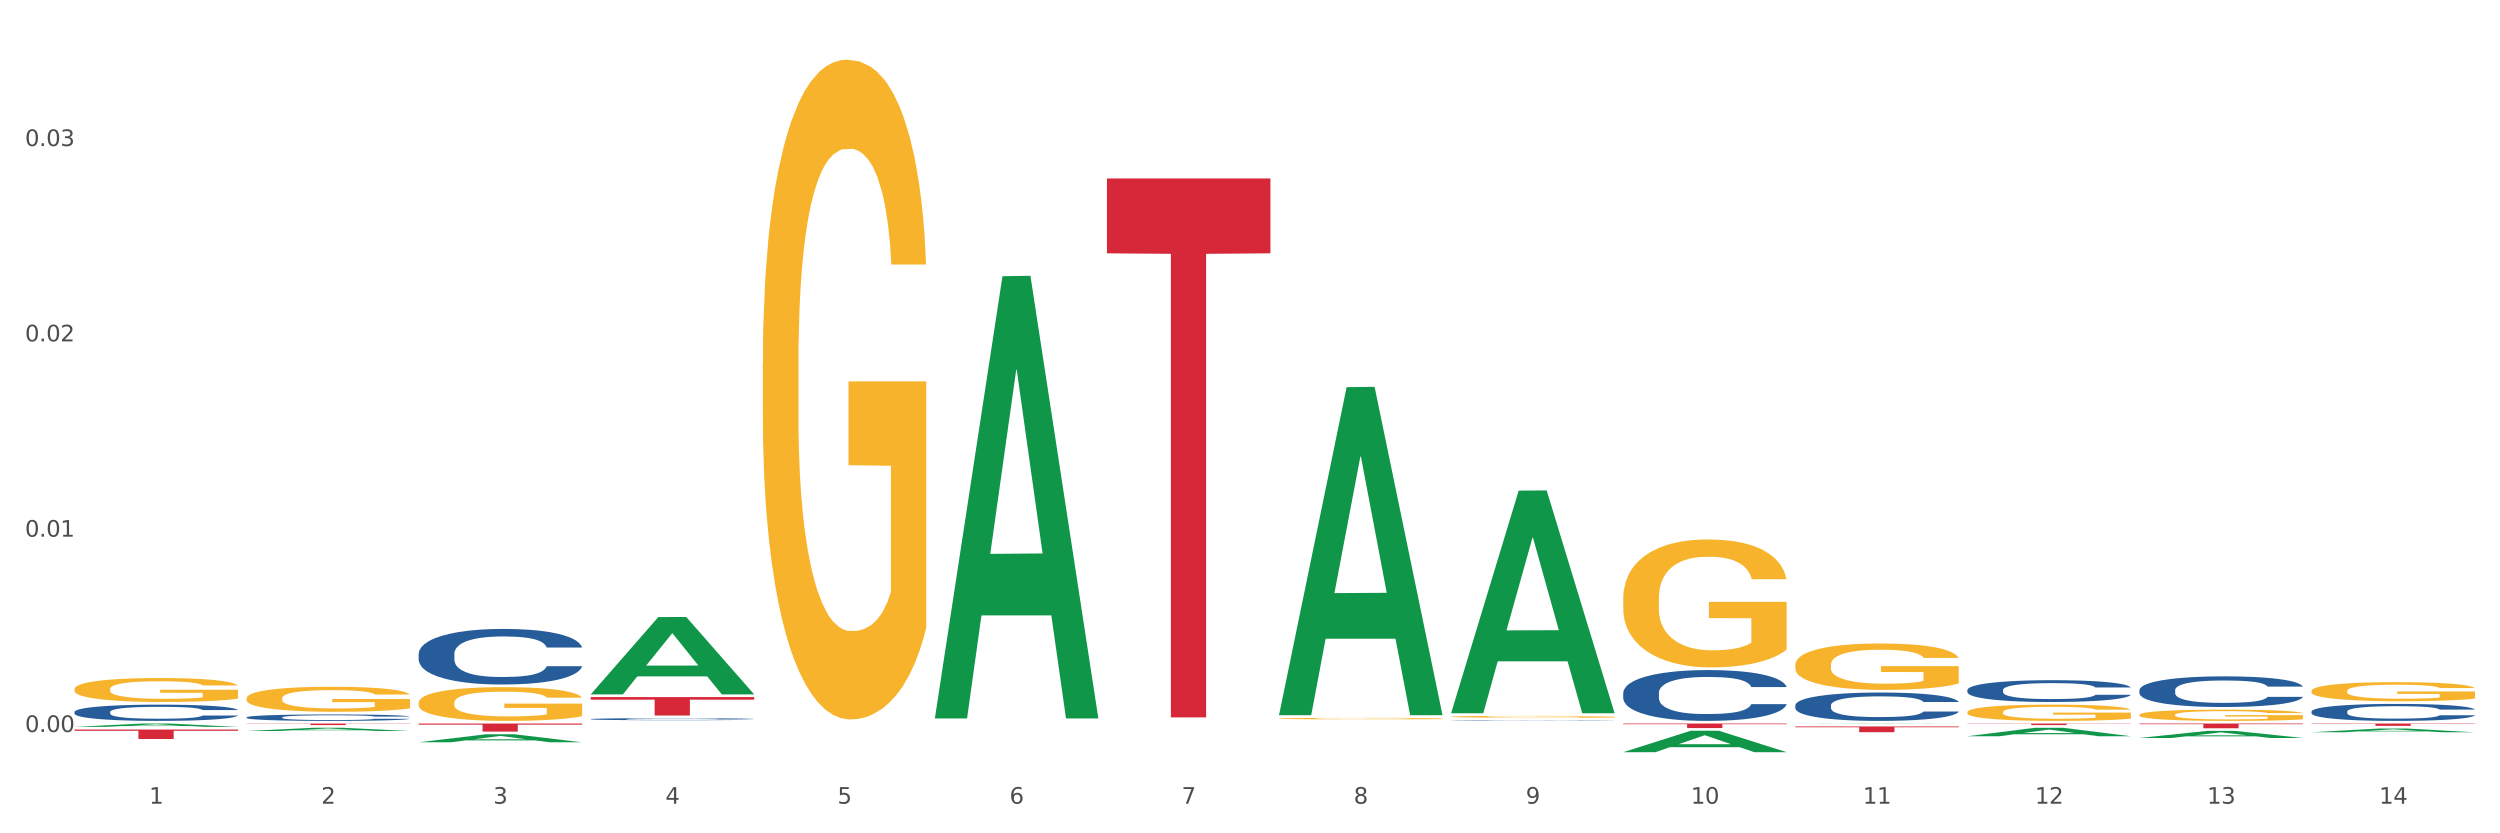 <?xml version="1.0" encoding="utf-8" standalone="no"?>
<!DOCTYPE svg PUBLIC "-//W3C//DTD SVG 1.1//EN"
  "http://www.w3.org/Graphics/SVG/1.1/DTD/svg11.dtd">
<svg xmlns:xlink="http://www.w3.org/1999/xlink" width="1080pt" height="360pt" viewBox="0 0 1080 360" xmlns="http://www.w3.org/2000/svg" version="1.1">
 <rect x="0" y="0" width="1080" height="360" fill="#333333" stroke="none"/>
 <defs>
  <style type="text/css">*{stroke-linejoin: round; stroke-linecap: butt}</style>
 </defs>
 <g id="figure_1">
  <g id="patch_1">
   <path d="M 0 360 
L 1080 360 
L 1080 0 
L 0 0 
z
" style="fill: #ffffff; stroke: #ffffff; stroke-linejoin: miter"/>
  </g>
  <g id="axes_1">
   <g id="matplotlib.axis_1">
    <g id="xtick_1">
     <g id="text_1">
      <!-- 1 -->
      <g style="fill: #4d4d4d" transform="translate(64.432 347.204) scale(0.096 -0.096)">
       <defs>
        <path id="DejaVuSans-31" d="M 794 531 
L 1825 531 
L 1825 4091 
L 703 3866 
L 703 4441 
L 1819 4666 
L 2450 4666 
L 2450 531 
L 3481 531 
L 3481 0 
L 794 0 
L 794 531 
z
" transform="scale(0.016)"/>
       </defs>
       <use xlink:href="#DejaVuSans-31"/>
      </g>
     </g>
    </g>
    <g id="xtick_2">
     <g id="text_2">
      <!-- 2 -->
      <g style="fill: #4d4d4d" transform="translate(138.771 347.204) scale(0.096 -0.096)">
       <defs>
        <path id="DejaVuSans-32" d="M 1228 531 
L 3431 531 
L 3431 0 
L 469 0 
L 469 531 
Q 828 903 1448 1529 
Q 2069 2156 2228 2338 
Q 2531 2678 2651 2914 
Q 2772 3150 2772 3378 
Q 2772 3750 2511 3984 
Q 2250 4219 1831 4219 
Q 1534 4219 1204 4116 
Q 875 4013 500 3803 
L 500 4441 
Q 881 4594 1212 4672 
Q 1544 4750 1819 4750 
Q 2544 4750 2975 4387 
Q 3406 4025 3406 3419 
Q 3406 3131 3298 2873 
Q 3191 2616 2906 2266 
Q 2828 2175 2409 1742 
Q 1991 1309 1228 531 
z
" transform="scale(0.016)"/>
       </defs>
       <use xlink:href="#DejaVuSans-32"/>
      </g>
     </g>
    </g>
    <g id="xtick_3">
     <g id="text_3">
      <!-- 3 -->
      <g style="fill: #4d4d4d" transform="translate(213.109 347.204) scale(0.096 -0.096)">
       <defs>
        <path id="DejaVuSans-33" d="M 2597 2516 
Q 3050 2419 3304 2112 
Q 3559 1806 3559 1356 
Q 3559 666 3084 287 
Q 2609 -91 1734 -91 
Q 1441 -91 1130 -33 
Q 819 25 488 141 
L 488 750 
Q 750 597 1062 519 
Q 1375 441 1716 441 
Q 2309 441 2620 675 
Q 2931 909 2931 1356 
Q 2931 1769 2642 2001 
Q 2353 2234 1838 2234 
L 1294 2234 
L 1294 2753 
L 1863 2753 
Q 2328 2753 2575 2939 
Q 2822 3125 2822 3475 
Q 2822 3834 2567 4026 
Q 2313 4219 1838 4219 
Q 1578 4219 1281 4162 
Q 984 4106 628 3988 
L 628 4550 
Q 988 4650 1302 4700 
Q 1616 4750 1894 4750 
Q 2613 4750 3031 4423 
Q 3450 4097 3450 3541 
Q 3450 3153 3228 2886 
Q 3006 2619 2597 2516 
z
" transform="scale(0.016)"/>
       </defs>
       <use xlink:href="#DejaVuSans-33"/>
      </g>
     </g>
    </g>
    <g id="xtick_4">
     <g id="text_4">
      <!-- 4 -->
      <g style="fill: #4d4d4d" transform="translate(287.448 347.204) scale(0.096 -0.096)">
       <defs>
        <path id="DejaVuSans-34" d="M 2419 4116 
L 825 1625 
L 2419 1625 
L 2419 4116 
z
M 2253 4666 
L 3047 4666 
L 3047 1625 
L 3713 1625 
L 3713 1100 
L 3047 1100 
L 3047 0 
L 2419 0 
L 2419 1100 
L 313 1100 
L 313 1709 
L 2253 4666 
z
" transform="scale(0.016)"/>
       </defs>
       <use xlink:href="#DejaVuSans-34"/>
      </g>
     </g>
    </g>
    <g id="xtick_5">
     <g id="text_5">
      <!-- 5 -->
      <g style="fill: #4d4d4d" transform="translate(361.787 347.204) scale(0.096 -0.096)">
       <defs>
        <path id="DejaVuSans-35" d="M 691 4666 
L 3169 4666 
L 3169 4134 
L 1269 4134 
L 1269 2991 
Q 1406 3038 1543 3061 
Q 1681 3084 1819 3084 
Q 2600 3084 3056 2656 
Q 3513 2228 3513 1497 
Q 3513 744 3044 326 
Q 2575 -91 1722 -91 
Q 1428 -91 1123 -41 
Q 819 9 494 109 
L 494 744 
Q 775 591 1075 516 
Q 1375 441 1709 441 
Q 2250 441 2565 725 
Q 2881 1009 2881 1497 
Q 2881 1984 2565 2268 
Q 2250 2553 1709 2553 
Q 1456 2553 1204 2497 
Q 953 2441 691 2322 
L 691 4666 
z
" transform="scale(0.016)"/>
       </defs>
       <use xlink:href="#DejaVuSans-35"/>
      </g>
     </g>
    </g>
    <g id="xtick_6">
     <g id="text_6">
      <!-- 6 -->
      <g style="fill: #4d4d4d" transform="translate(436.125 347.204) scale(0.096 -0.096)">
       <defs>
        <path id="DejaVuSans-36" d="M 2113 2584 
Q 1688 2584 1439 2293 
Q 1191 2003 1191 1497 
Q 1191 994 1439 701 
Q 1688 409 2113 409 
Q 2538 409 2786 701 
Q 3034 994 3034 1497 
Q 3034 2003 2786 2293 
Q 2538 2584 2113 2584 
z
M 3366 4563 
L 3366 3988 
Q 3128 4100 2886 4159 
Q 2644 4219 2406 4219 
Q 1781 4219 1451 3797 
Q 1122 3375 1075 2522 
Q 1259 2794 1537 2939 
Q 1816 3084 2150 3084 
Q 2853 3084 3261 2657 
Q 3669 2231 3669 1497 
Q 3669 778 3244 343 
Q 2819 -91 2113 -91 
Q 1303 -91 875 529 
Q 447 1150 447 2328 
Q 447 3434 972 4092 
Q 1497 4750 2381 4750 
Q 2619 4750 2861 4703 
Q 3103 4656 3366 4563 
z
" transform="scale(0.016)"/>
       </defs>
       <use xlink:href="#DejaVuSans-36"/>
      </g>
     </g>
    </g>
    <g id="xtick_7">
     <g id="text_7">
      <!-- 7 -->
      <g style="fill: #4d4d4d" transform="translate(510.464 347.204) scale(0.096 -0.096)">
       <defs>
        <path id="DejaVuSans-37" d="M 525 4666 
L 3525 4666 
L 3525 4397 
L 1831 0 
L 1172 0 
L 2766 4134 
L 525 4134 
L 525 4666 
z
" transform="scale(0.016)"/>
       </defs>
       <use xlink:href="#DejaVuSans-37"/>
      </g>
     </g>
    </g>
    <g id="xtick_8">
     <g id="text_8">
      <!-- 8 -->
      <g style="fill: #4d4d4d" transform="translate(584.803 347.204) scale(0.096 -0.096)">
       <defs>
        <path id="DejaVuSans-38" d="M 2034 2216 
Q 1584 2216 1326 1975 
Q 1069 1734 1069 1313 
Q 1069 891 1326 650 
Q 1584 409 2034 409 
Q 2484 409 2743 651 
Q 3003 894 3003 1313 
Q 3003 1734 2745 1975 
Q 2488 2216 2034 2216 
z
M 1403 2484 
Q 997 2584 770 2862 
Q 544 3141 544 3541 
Q 544 4100 942 4425 
Q 1341 4750 2034 4750 
Q 2731 4750 3128 4425 
Q 3525 4100 3525 3541 
Q 3525 3141 3298 2862 
Q 3072 2584 2669 2484 
Q 3125 2378 3379 2068 
Q 3634 1759 3634 1313 
Q 3634 634 3220 271 
Q 2806 -91 2034 -91 
Q 1263 -91 848 271 
Q 434 634 434 1313 
Q 434 1759 690 2068 
Q 947 2378 1403 2484 
z
M 1172 3481 
Q 1172 3119 1398 2916 
Q 1625 2713 2034 2713 
Q 2441 2713 2670 2916 
Q 2900 3119 2900 3481 
Q 2900 3844 2670 4047 
Q 2441 4250 2034 4250 
Q 1625 4250 1398 4047 
Q 1172 3844 1172 3481 
z
" transform="scale(0.016)"/>
       </defs>
       <use xlink:href="#DejaVuSans-38"/>
      </g>
     </g>
    </g>
    <g id="xtick_9">
     <g id="text_9">
      <!-- 9 -->
      <g style="fill: #4d4d4d" transform="translate(659.142 347.204) scale(0.096 -0.096)">
       <defs>
        <path id="DejaVuSans-39" d="M 703 97 
L 703 672 
Q 941 559 1184 500 
Q 1428 441 1663 441 
Q 2288 441 2617 861 
Q 2947 1281 2994 2138 
Q 2813 1869 2534 1725 
Q 2256 1581 1919 1581 
Q 1219 1581 811 2004 
Q 403 2428 403 3163 
Q 403 3881 828 4315 
Q 1253 4750 1959 4750 
Q 2769 4750 3195 4129 
Q 3622 3509 3622 2328 
Q 3622 1225 3098 567 
Q 2575 -91 1691 -91 
Q 1453 -91 1209 -44 
Q 966 3 703 97 
z
M 1959 2075 
Q 2384 2075 2632 2365 
Q 2881 2656 2881 3163 
Q 2881 3666 2632 3958 
Q 2384 4250 1959 4250 
Q 1534 4250 1286 3958 
Q 1038 3666 1038 3163 
Q 1038 2656 1286 2365 
Q 1534 2075 1959 2075 
z
" transform="scale(0.016)"/>
       </defs>
       <use xlink:href="#DejaVuSans-39"/>
      </g>
     </g>
    </g>
    <g id="xtick_10">
     <g id="text_10">
      <!-- 10 -->
      <g style="fill: #4d4d4d" transform="translate(730.426 347.204) scale(0.096 -0.096)">
       <defs>
        <path id="DejaVuSans-30" d="M 2034 4250 
Q 1547 4250 1301 3770 
Q 1056 3291 1056 2328 
Q 1056 1369 1301 889 
Q 1547 409 2034 409 
Q 2525 409 2770 889 
Q 3016 1369 3016 2328 
Q 3016 3291 2770 3770 
Q 2525 4250 2034 4250 
z
M 2034 4750 
Q 2819 4750 3233 4129 
Q 3647 3509 3647 2328 
Q 3647 1150 3233 529 
Q 2819 -91 2034 -91 
Q 1250 -91 836 529 
Q 422 1150 422 2328 
Q 422 3509 836 4129 
Q 1250 4750 2034 4750 
z
" transform="scale(0.016)"/>
       </defs>
       <use xlink:href="#DejaVuSans-31"/>
       <use xlink:href="#DejaVuSans-30" transform="translate(63.623 0)"/>
      </g>
     </g>
    </g>
    <g id="xtick_11">
     <g id="text_11">
      <!-- 11 -->
      <g style="fill: #4d4d4d" transform="translate(804.765 347.204) scale(0.096 -0.096)">
       <use xlink:href="#DejaVuSans-31"/>
       <use xlink:href="#DejaVuSans-31" transform="translate(63.623 0)"/>
      </g>
     </g>
    </g>
    <g id="xtick_12">
     <g id="text_12">
      <!-- 12 -->
      <g style="fill: #4d4d4d" transform="translate(879.104 347.204) scale(0.096 -0.096)">
       <use xlink:href="#DejaVuSans-31"/>
       <use xlink:href="#DejaVuSans-32" transform="translate(63.623 0)"/>
      </g>
     </g>
    </g>
    <g id="xtick_13">
     <g id="text_13">
      <!-- 13 -->
      <g style="fill: #4d4d4d" transform="translate(953.442 347.204) scale(0.096 -0.096)">
       <use xlink:href="#DejaVuSans-31"/>
       <use xlink:href="#DejaVuSans-33" transform="translate(63.623 0)"/>
      </g>
     </g>
    </g>
    <g id="xtick_14">
     <g id="text_14">
      <!-- 14 -->
      <g style="fill: #4d4d4d" transform="translate(1027.781 347.204) scale(0.096 -0.096)">
       <use xlink:href="#DejaVuSans-31"/>
       <use xlink:href="#DejaVuSans-34" transform="translate(63.623 0)"/>
      </g>
     </g>
    </g>
    <g id="xtick_15"/>
    <g id="xtick_16"/>
    <g id="xtick_17"/>
    <g id="xtick_18"/>
    <g id="xtick_19"/>
    <g id="xtick_20"/>
    <g id="xtick_21"/>
    <g id="xtick_22"/>
    <g id="xtick_23"/>
    <g id="xtick_24"/>
    <g id="xtick_25"/>
    <g id="xtick_26"/>
    <g id="xtick_27"/>
   </g>
   <g id="matplotlib.axis_2">
    <g id="ytick_1">
     <g id="text_15">
      <!-- 0.00 -->
      <g style="fill: #4d4d4d" transform="translate(10.8 316.225) scale(0.096 -0.096)">
       <defs>
        <path id="DejaVuSans-2e" d="M 684 794 
L 1344 794 
L 1344 0 
L 684 0 
L 684 794 
z
" transform="scale(0.016)"/>
       </defs>
       <use xlink:href="#DejaVuSans-30"/>
       <use xlink:href="#DejaVuSans-2e" transform="translate(63.623 0)"/>
       <use xlink:href="#DejaVuSans-30" transform="translate(95.41 0)"/>
       <use xlink:href="#DejaVuSans-30" transform="translate(159.033 0)"/>
      </g>
     </g>
    </g>
    <g id="ytick_2">
     <g id="text_16">
      <!-- 0.01 -->
      <g style="fill: #4d4d4d" transform="translate(10.8 231.848) scale(0.096 -0.096)">
       <use xlink:href="#DejaVuSans-30"/>
       <use xlink:href="#DejaVuSans-2e" transform="translate(63.623 0)"/>
       <use xlink:href="#DejaVuSans-30" transform="translate(95.41 0)"/>
       <use xlink:href="#DejaVuSans-31" transform="translate(159.033 0)"/>
      </g>
     </g>
    </g>
    <g id="ytick_3">
     <g id="text_17">
      <!-- 0.02 -->
      <g style="fill: #4d4d4d" transform="translate(10.8 147.471) scale(0.096 -0.096)">
       <use xlink:href="#DejaVuSans-30"/>
       <use xlink:href="#DejaVuSans-2e" transform="translate(63.623 0)"/>
       <use xlink:href="#DejaVuSans-30" transform="translate(95.41 0)"/>
       <use xlink:href="#DejaVuSans-32" transform="translate(159.033 0)"/>
      </g>
     </g>
    </g>
    <g id="ytick_4">
     <g id="text_18">
      <!-- 0.03 -->
      <g style="fill: #4d4d4d" transform="translate(10.8 63.095) scale(0.096 -0.096)">
       <use xlink:href="#DejaVuSans-30"/>
       <use xlink:href="#DejaVuSans-2e" transform="translate(63.623 0)"/>
       <use xlink:href="#DejaVuSans-30" transform="translate(95.41 0)"/>
       <use xlink:href="#DejaVuSans-33" transform="translate(159.033 0)"/>
      </g>
     </g>
    </g>
    <g id="ytick_5"/>
    <g id="ytick_6"/>
    <g id="ytick_7"/>
    <g id="ytick_8"/>
   </g>
   <g id="PolyCollection_1">
    <path d="M 32.175 313.997 
L 32.248 313.996 
L 61.37 312.579 
L 73.456 312.577 
L 102.797 314 
L 88.818 314 
L 82.484 313.669 
L 52.415 313.669 
L 52.197 313.674 
L 46.081 314 
L 32.175 314 
L 32.175 313.997 
L 56.201 313.471 
L 78.698 313.47 
L 67.559 312.881 
L 67.413 312.878 
L 67.267 312.882 
L 56.128 313.47 
L 56.201 313.471 
L 32.175 313.997 
z
" clip-path="url(#pd7ede5caf0)" style="fill: #109648"/>
    <path d="M 106.514 315.798 
L 106.587 315.796 
L 135.709 314.391 
L 147.795 314.389 
L 177.135 315.8 
L 163.157 315.8 
L 156.823 315.472 
L 126.754 315.472 
L 126.535 315.477 
L 120.42 315.8 
L 106.514 315.8 
L 106.514 315.798 
L 130.54 315.276 
L 153.037 315.274 
L 141.897 314.69 
L 141.752 314.687 
L 141.606 314.691 
L 130.467 315.274 
L 130.54 315.276 
L 106.514 315.798 
z
" clip-path="url(#pd7ede5caf0)" style="fill: #109648"/>
    <path d="M 701.223 258.595 
L 701.307 258.545 
L 701.307 256.728 
L 701.474 255.163 
L 702.307 251.377 
L 703.558 248.248 
L 704.475 246.582 
L 705.392 245.219 
L 706.476 243.856 
L 707.81 242.443 
L 710.228 240.373 
L 711.729 239.313 
L 713.563 238.203 
L 716.899 236.588 
L 719.317 235.679 
L 721.818 234.922 
L 725.903 234.013 
L 728.572 233.61 
L 731.406 233.307 
L 734.825 233.105 
L 737.41 233.054 
L 743.08 233.206 
L 747.915 233.66 
L 750.25 234.013 
L 753.252 234.619 
L 754.836 235.023 
L 757.421 235.83 
L 760.089 236.89 
L 761.923 237.799 
L 764.675 239.515 
L 766.759 241.231 
L 768.677 243.351 
L 769.677 244.815 
L 770.428 246.178 
L 771.095 247.743 
L 771.762 250.216 
L 756.754 250.216 
L 756.17 248.449 
L 755.253 246.784 
L 753.919 245.169 
L 752.751 244.159 
L 750.75 242.897 
L 748.916 242.09 
L 746.998 241.484 
L 744.664 240.979 
L 742.829 240.727 
L 740.245 240.525 
L 735.159 240.575 
L 731.74 240.979 
L 729.405 241.484 
L 727.905 241.938 
L 726.571 242.443 
L 725.07 243.149 
L 723.319 244.209 
L 722.068 245.169 
L 720.817 246.38 
L 719.817 247.591 
L 718.9 249.005 
L 718.149 250.519 
L 717.566 252.084 
L 717.065 254.002 
L 716.648 257.182 
L 716.648 264.097 
L 716.815 265.662 
L 717.232 267.731 
L 717.732 269.296 
L 718.566 271.164 
L 719.317 272.426 
L 720.734 274.243 
L 722.318 275.757 
L 723.569 276.716 
L 724.82 277.524 
L 726.987 278.634 
L 729.405 279.543 
L 731.49 280.098 
L 734.325 280.603 
L 736.242 280.805 
L 737.91 280.905 
L 741.996 280.905 
L 744.914 280.754 
L 748.166 280.401 
L 750.667 279.946 
L 752.751 279.391 
L 755.086 278.483 
L 756.587 277.625 
L 756.587 267.075 
L 738.244 267.025 
L 738.244 260.008 
L 771.845 260.008 
L 771.845 280.603 
L 770.428 281.663 
L 768.844 282.622 
L 767.176 283.48 
L 764.675 284.54 
L 761.673 285.549 
L 759.005 286.256 
L 756.17 286.862 
L 752.835 287.417 
L 748.499 287.922 
L 745.831 288.124 
L 742.496 288.275 
L 738.577 288.325 
L 735.159 288.224 
L 731.823 287.972 
L 728.321 287.518 
L 724.903 286.862 
L 722.318 286.205 
L 719.733 285.398 
L 716.982 284.338 
L 714.814 283.328 
L 713.147 282.42 
L 711.312 281.259 
L 709.311 279.745 
L 707.81 278.382 
L 706.476 276.968 
L 705.059 275.151 
L 704.058 273.586 
L 703.058 271.618 
L 702.474 270.154 
L 701.807 267.883 
L 701.307 264.703 
L 701.223 258.595 
z
" clip-path="url(#pd7ede5caf0)" style="fill: #f7b32b"/>
    <path d="M 775.562 287.252 
L 775.645 287.234 
L 775.645 286.575 
L 775.812 286.008 
L 776.646 284.636 
L 777.897 283.501 
L 778.814 282.898 
L 779.731 282.403 
L 780.815 281.909 
L 782.149 281.397 
L 784.567 280.647 
L 786.068 280.263 
L 787.902 279.86 
L 791.237 279.275 
L 793.655 278.945 
L 796.157 278.671 
L 800.242 278.342 
L 802.91 278.195 
L 805.745 278.085 
L 809.164 278.012 
L 811.748 277.994 
L 817.418 278.049 
L 822.254 278.214 
L 824.589 278.342 
L 827.59 278.561 
L 829.175 278.708 
L 831.759 279 
L 834.427 279.385 
L 836.262 279.714 
L 839.013 280.336 
L 841.098 280.958 
L 843.015 281.727 
L 844.016 282.257 
L 844.766 282.751 
L 845.433 283.318 
L 846.1 284.215 
L 831.092 284.215 
L 830.509 283.574 
L 829.592 282.971 
L 828.257 282.385 
L 827.09 282.019 
L 825.089 281.562 
L 823.255 281.269 
L 821.337 281.05 
L 819.002 280.867 
L 817.168 280.775 
L 814.583 280.702 
L 809.497 280.72 
L 806.079 280.867 
L 803.744 281.05 
L 802.243 281.214 
L 800.909 281.397 
L 799.408 281.653 
L 797.657 282.038 
L 796.407 282.385 
L 795.156 282.824 
L 794.156 283.263 
L 793.238 283.776 
L 792.488 284.325 
L 791.904 284.892 
L 791.404 285.587 
L 790.987 286.74 
L 790.987 289.246 
L 791.154 289.814 
L 791.571 290.564 
L 792.071 291.131 
L 792.905 291.808 
L 793.655 292.265 
L 795.073 292.924 
L 796.657 293.473 
L 797.908 293.821 
L 799.158 294.113 
L 801.326 294.516 
L 803.744 294.845 
L 805.829 295.047 
L 808.663 295.23 
L 810.581 295.303 
L 812.249 295.339 
L 816.334 295.339 
L 819.253 295.284 
L 822.504 295.156 
L 825.006 294.992 
L 827.09 294.79 
L 829.425 294.461 
L 830.926 294.15 
L 830.926 290.326 
L 812.582 290.308 
L 812.582 287.764 
L 846.184 287.764 
L 846.184 295.23 
L 844.766 295.614 
L 843.182 295.961 
L 841.515 296.272 
L 839.013 296.657 
L 836.012 297.023 
L 833.344 297.279 
L 830.509 297.498 
L 827.174 297.7 
L 822.838 297.883 
L 820.17 297.956 
L 816.835 298.011 
L 812.916 298.029 
L 809.497 297.992 
L 806.162 297.901 
L 802.66 297.736 
L 799.242 297.498 
L 796.657 297.26 
L 794.072 296.968 
L 791.321 296.583 
L 789.153 296.218 
L 787.485 295.888 
L 785.651 295.467 
L 783.65 294.918 
L 782.149 294.424 
L 780.815 293.912 
L 779.398 293.253 
L 778.397 292.686 
L 777.396 291.973 
L 776.813 291.442 
L 776.146 290.619 
L 775.645 289.466 
L 775.562 287.252 
z
" clip-path="url(#pd7ede5caf0)" style="fill: #f7b32b"/>
    <path d="M 626.885 309.635 
L 626.968 309.634 
L 626.968 309.607 
L 627.135 309.585 
L 627.969 309.53 
L 629.219 309.484 
L 630.136 309.46 
L 631.054 309.44 
L 632.138 309.421 
L 633.472 309.4 
L 635.89 309.37 
L 637.39 309.355 
L 639.225 309.339 
L 642.56 309.315 
L 644.978 309.302 
L 647.479 309.291 
L 651.565 309.278 
L 654.233 309.272 
L 657.068 309.268 
L 660.486 309.265 
L 663.071 309.264 
L 668.741 309.266 
L 673.577 309.273 
L 675.911 309.278 
L 678.913 309.287 
L 680.497 309.292 
L 683.082 309.304 
L 685.75 309.32 
L 687.584 309.333 
L 690.336 309.358 
L 692.42 309.383 
L 694.338 309.413 
L 695.339 309.435 
L 696.089 309.454 
L 696.756 309.477 
L 697.423 309.513 
L 682.415 309.513 
L 681.831 309.487 
L 680.914 309.463 
L 679.58 309.44 
L 678.413 309.425 
L 676.412 309.407 
L 674.577 309.395 
L 672.66 309.386 
L 670.325 309.379 
L 668.491 309.375 
L 665.906 309.372 
L 660.82 309.373 
L 657.401 309.379 
L 655.067 309.386 
L 653.566 309.393 
L 652.232 309.4 
L 650.731 309.41 
L 648.98 309.426 
L 647.729 309.44 
L 646.479 309.457 
L 645.478 309.475 
L 644.561 309.495 
L 643.811 309.517 
L 643.227 309.54 
L 642.727 309.568 
L 642.31 309.614 
L 642.31 309.714 
L 642.476 309.737 
L 642.893 309.767 
L 643.394 309.79 
L 644.227 309.817 
L 644.978 309.835 
L 646.395 309.862 
L 647.979 309.884 
L 649.23 309.898 
L 650.481 309.909 
L 652.649 309.925 
L 655.067 309.939 
L 657.151 309.947 
L 659.986 309.954 
L 661.904 309.957 
L 663.571 309.958 
L 667.657 309.958 
L 670.575 309.956 
L 673.827 309.951 
L 676.328 309.944 
L 678.413 309.936 
L 680.747 309.923 
L 682.248 309.911 
L 682.248 309.758 
L 663.905 309.757 
L 663.905 309.655 
L 697.506 309.655 
L 697.506 309.954 
L 696.089 309.969 
L 694.505 309.983 
L 692.837 309.996 
L 690.336 310.011 
L 687.334 310.026 
L 684.666 310.036 
L 681.831 310.045 
L 678.496 310.053 
L 674.16 310.06 
L 671.492 310.063 
L 668.157 310.065 
L 664.238 310.066 
L 660.82 310.065 
L 657.485 310.061 
L 653.983 310.054 
L 650.564 310.045 
L 647.979 310.035 
L 645.395 310.024 
L 642.643 310.008 
L 640.475 309.993 
L 638.808 309.98 
L 636.974 309.963 
L 634.972 309.941 
L 633.472 309.922 
L 632.138 309.901 
L 630.72 309.875 
L 629.72 309.852 
L 628.719 309.824 
L 628.135 309.802 
L 627.468 309.769 
L 626.968 309.723 
L 626.885 309.635 
z
" clip-path="url(#pd7ede5caf0)" style="fill: #f7b32b"/>
    <path d="M 552.546 310.412 
L 552.629 310.412 
L 552.629 310.391 
L 552.796 310.372 
L 553.63 310.328 
L 554.881 310.292 
L 555.798 310.273 
L 556.715 310.257 
L 557.799 310.241 
L 559.133 310.224 
L 561.551 310.2 
L 563.052 310.188 
L 564.886 310.175 
L 568.221 310.156 
L 570.639 310.146 
L 573.141 310.137 
L 577.226 310.126 
L 579.894 310.121 
L 582.729 310.118 
L 586.148 310.116 
L 588.732 310.115 
L 594.402 310.117 
L 599.238 310.122 
L 601.573 310.126 
L 604.574 310.133 
L 606.158 310.138 
L 608.743 310.147 
L 611.411 310.16 
L 613.246 310.17 
L 615.997 310.19 
L 618.082 310.21 
L 619.999 310.235 
L 621 310.252 
L 621.75 310.268 
L 622.417 310.286 
L 623.084 310.315 
L 608.076 310.315 
L 607.493 310.294 
L 606.575 310.275 
L 605.241 310.256 
L 604.074 310.244 
L 602.073 310.23 
L 600.239 310.22 
L 598.321 310.213 
L 595.986 310.207 
L 594.152 310.204 
L 591.567 310.202 
L 586.481 310.203 
L 583.063 310.207 
L 580.728 310.213 
L 579.227 310.218 
L 577.893 310.224 
L 576.392 310.233 
L 574.641 310.245 
L 573.391 310.256 
L 572.14 310.27 
L 571.139 310.284 
L 570.222 310.301 
L 569.472 310.318 
L 568.888 310.337 
L 568.388 310.359 
L 567.971 310.396 
L 567.971 310.477 
L 568.138 310.495 
L 568.555 310.519 
L 569.055 310.537 
L 569.889 310.559 
L 570.639 310.574 
L 572.057 310.595 
L 573.641 310.612 
L 574.891 310.624 
L 576.142 310.633 
L 578.31 310.646 
L 580.728 310.656 
L 582.812 310.663 
L 585.647 310.669 
L 587.565 310.671 
L 589.233 310.672 
L 593.318 310.672 
L 596.236 310.671 
L 599.488 310.666 
L 601.99 310.661 
L 604.074 310.655 
L 606.409 310.644 
L 607.909 310.634 
L 607.909 310.511 
L 589.566 310.511 
L 589.566 310.429 
L 623.168 310.429 
L 623.168 310.669 
L 621.75 310.681 
L 620.166 310.692 
L 618.499 310.702 
L 615.997 310.715 
L 612.996 310.726 
L 610.327 310.735 
L 607.493 310.742 
L 604.157 310.748 
L 599.822 310.754 
L 597.154 310.756 
L 593.818 310.758 
L 589.9 310.759 
L 586.481 310.758 
L 583.146 310.755 
L 579.644 310.749 
L 576.226 310.742 
L 573.641 310.734 
L 571.056 310.725 
L 568.305 310.712 
L 566.137 310.701 
L 564.469 310.69 
L 562.635 310.676 
L 560.634 310.659 
L 559.133 310.643 
L 557.799 310.626 
L 556.381 310.605 
L 555.381 310.587 
L 554.38 310.564 
L 553.797 310.547 
L 553.13 310.521 
L 552.629 310.484 
L 552.546 310.412 
z
" clip-path="url(#pd7ede5caf0)" style="fill: #f7b32b"/>
    <path d="M 329.53 157.484 
L 329.613 157.224 
L 329.613 147.852 
L 329.78 139.782 
L 330.614 120.258 
L 331.864 104.117 
L 332.782 95.527 
L 333.699 88.498 
L 334.783 81.469 
L 336.117 74.18 
L 338.535 63.507 
L 340.036 58.04 
L 341.87 52.313 
L 345.205 43.982 
L 347.623 39.296 
L 350.124 35.392 
L 354.21 30.706 
L 356.878 28.623 
L 359.713 27.061 
L 363.131 26.02 
L 365.716 25.759 
L 371.386 26.54 
L 376.222 28.883 
L 378.557 30.706 
L 381.558 33.83 
L 383.142 35.912 
L 385.727 40.077 
L 388.395 45.544 
L 390.23 50.23 
L 392.981 59.081 
L 395.066 67.932 
L 396.983 78.866 
L 397.984 86.415 
L 398.734 93.444 
L 399.401 101.514 
L 400.068 114.27 
L 385.06 114.27 
L 384.476 105.159 
L 383.559 96.568 
L 382.225 88.238 
L 381.058 83.031 
L 379.057 76.523 
L 377.222 72.358 
L 375.305 69.234 
L 372.97 66.631 
L 371.136 65.329 
L 368.551 64.288 
L 363.465 64.548 
L 360.046 66.631 
L 357.712 69.234 
L 356.211 71.577 
L 354.877 74.18 
L 353.376 77.825 
L 351.625 83.291 
L 350.375 88.238 
L 349.124 94.485 
L 348.123 100.733 
L 347.206 108.022 
L 346.456 115.832 
L 345.872 123.902 
L 345.372 133.795 
L 344.955 150.195 
L 344.955 185.86 
L 345.122 193.93 
L 345.539 204.603 
L 346.039 212.673 
L 346.873 222.305 
L 347.623 228.813 
L 349.04 238.185 
L 350.625 245.995 
L 351.875 250.941 
L 353.126 255.106 
L 355.294 260.833 
L 357.712 265.519 
L 359.796 268.383 
L 362.631 270.986 
L 364.549 272.027 
L 366.216 272.548 
L 370.302 272.548 
L 373.22 271.767 
L 376.472 269.945 
L 378.973 267.602 
L 381.058 264.738 
L 383.392 260.053 
L 384.893 255.627 
L 384.893 201.219 
L 366.55 200.959 
L 366.55 164.773 
L 400.152 164.773 
L 400.152 270.986 
L 398.734 276.453 
L 397.15 281.399 
L 395.482 285.825 
L 392.981 291.292 
L 389.979 296.498 
L 387.311 300.143 
L 384.476 303.267 
L 381.141 306.13 
L 376.806 308.733 
L 374.137 309.775 
L 370.802 310.556 
L 366.884 310.816 
L 363.465 310.295 
L 360.13 308.994 
L 356.628 306.651 
L 353.209 303.267 
L 350.625 299.882 
L 348.04 295.717 
L 345.288 290.25 
L 343.121 285.044 
L 341.453 280.358 
L 339.619 274.37 
L 337.618 266.561 
L 336.117 259.532 
L 334.783 252.243 
L 333.365 242.871 
L 332.365 234.801 
L 331.364 224.648 
L 330.781 217.099 
L 330.113 205.384 
L 329.613 188.984 
L 329.53 157.484 
z
" clip-path="url(#pd7ede5caf0)" style="fill: #f7b32b"/>
    <path d="M 180.852 303.59 
L 180.936 303.577 
L 180.936 303.098 
L 181.103 302.685 
L 181.936 301.687 
L 183.187 300.861 
L 184.104 300.422 
L 185.021 300.063 
L 186.105 299.703 
L 187.439 299.331 
L 189.857 298.785 
L 191.358 298.505 
L 193.192 298.213 
L 196.528 297.787 
L 198.946 297.547 
L 201.447 297.347 
L 205.533 297.108 
L 208.201 297.001 
L 211.036 296.921 
L 214.454 296.868 
L 217.039 296.855 
L 222.709 296.895 
L 227.545 297.015 
L 229.879 297.108 
L 232.881 297.268 
L 234.465 297.374 
L 237.05 297.587 
L 239.718 297.867 
L 241.552 298.106 
L 244.304 298.559 
L 246.388 299.011 
L 248.306 299.57 
L 249.306 299.956 
L 250.057 300.316 
L 250.724 300.728 
L 251.391 301.381 
L 236.383 301.381 
L 235.799 300.915 
L 234.882 300.475 
L 233.548 300.049 
L 232.38 299.783 
L 230.379 299.45 
L 228.545 299.238 
L 226.627 299.078 
L 224.293 298.945 
L 222.458 298.878 
L 219.874 298.825 
L 214.788 298.838 
L 211.369 298.945 
L 209.034 299.078 
L 207.534 299.198 
L 206.2 299.331 
L 204.699 299.517 
L 202.948 299.797 
L 201.697 300.049 
L 200.446 300.369 
L 199.446 300.688 
L 198.529 301.061 
L 197.778 301.46 
L 197.195 301.873 
L 196.694 302.379 
L 196.277 303.217 
L 196.277 305.041 
L 196.444 305.454 
L 196.861 305.999 
L 197.361 306.412 
L 198.195 306.904 
L 198.946 307.237 
L 200.363 307.716 
L 201.947 308.116 
L 203.198 308.369 
L 204.449 308.582 
L 206.616 308.874 
L 209.034 309.114 
L 211.119 309.26 
L 213.954 309.394 
L 215.871 309.447 
L 217.539 309.473 
L 221.625 309.473 
L 224.543 309.433 
L 227.795 309.34 
L 230.296 309.22 
L 232.38 309.074 
L 234.715 308.834 
L 236.216 308.608 
L 236.216 305.826 
L 217.873 305.813 
L 217.873 303.963 
L 251.474 303.963 
L 251.474 309.394 
L 250.057 309.673 
L 248.473 309.926 
L 246.805 310.152 
L 244.304 310.432 
L 241.302 310.698 
L 238.634 310.884 
L 235.799 311.044 
L 232.464 311.19 
L 228.128 311.324 
L 225.46 311.377 
L 222.125 311.417 
L 218.206 311.43 
L 214.788 311.403 
L 211.452 311.337 
L 207.951 311.217 
L 204.532 311.044 
L 201.947 310.871 
L 199.362 310.658 
L 196.611 310.379 
L 194.443 310.112 
L 192.776 309.873 
L 190.941 309.567 
L 188.94 309.167 
L 187.439 308.808 
L 186.105 308.435 
L 184.688 307.956 
L 183.687 307.543 
L 182.687 307.024 
L 182.103 306.638 
L 181.436 306.039 
L 180.936 305.201 
L 180.852 303.59 
z
" clip-path="url(#pd7ede5caf0)" style="fill: #f7b32b"/>
    <path d="M 106.514 301.68 
L 106.597 301.67 
L 106.597 301.315 
L 106.764 301.009 
L 107.598 300.269 
L 108.848 299.657 
L 109.765 299.332 
L 110.683 299.066 
L 111.767 298.799 
L 113.101 298.523 
L 115.519 298.118 
L 117.019 297.911 
L 118.854 297.694 
L 122.189 297.379 
L 124.607 297.201 
L 127.108 297.053 
L 131.194 296.875 
L 133.862 296.797 
L 136.697 296.737 
L 140.115 296.698 
L 142.7 296.688 
L 148.37 296.718 
L 153.206 296.806 
L 155.54 296.875 
L 158.542 296.994 
L 160.126 297.073 
L 162.711 297.231 
L 165.379 297.438 
L 167.213 297.615 
L 169.965 297.951 
L 172.049 298.286 
L 173.967 298.701 
L 174.968 298.987 
L 175.718 299.253 
L 176.385 299.559 
L 177.052 300.042 
L 162.044 300.042 
L 161.46 299.697 
L 160.543 299.371 
L 159.209 299.056 
L 158.042 298.858 
L 156.041 298.612 
L 154.206 298.454 
L 152.289 298.336 
L 149.954 298.237 
L 148.12 298.188 
L 145.535 298.148 
L 140.449 298.158 
L 137.03 298.237 
L 134.696 298.336 
L 133.195 298.424 
L 131.861 298.523 
L 130.36 298.661 
L 128.609 298.868 
L 127.358 299.056 
L 126.108 299.292 
L 125.107 299.529 
L 124.19 299.805 
L 123.44 300.101 
L 122.856 300.407 
L 122.356 300.782 
L 121.939 301.404 
L 121.939 302.755 
L 122.106 303.061 
L 122.522 303.465 
L 123.023 303.771 
L 123.856 304.136 
L 124.607 304.383 
L 126.024 304.738 
L 127.609 305.034 
L 128.859 305.222 
L 130.11 305.379 
L 132.278 305.596 
L 134.696 305.774 
L 136.78 305.882 
L 139.615 305.981 
L 141.533 306.021 
L 143.2 306.04 
L 147.286 306.04 
L 150.204 306.011 
L 153.456 305.942 
L 155.957 305.853 
L 158.042 305.744 
L 160.376 305.567 
L 161.877 305.399 
L 161.877 303.337 
L 143.534 303.327 
L 143.534 301.956 
L 177.135 301.956 
L 177.135 305.981 
L 175.718 306.188 
L 174.134 306.376 
L 172.466 306.543 
L 169.965 306.751 
L 166.963 306.948 
L 164.295 307.086 
L 161.46 307.204 
L 158.125 307.313 
L 153.789 307.412 
L 151.121 307.451 
L 147.786 307.481 
L 143.867 307.491 
L 140.449 307.471 
L 137.114 307.421 
L 133.612 307.333 
L 130.193 307.204 
L 127.609 307.076 
L 125.024 306.918 
L 122.272 306.711 
L 120.104 306.514 
L 118.437 306.336 
L 116.603 306.109 
L 114.601 305.813 
L 113.101 305.547 
L 111.767 305.271 
L 110.349 304.916 
L 109.349 304.61 
L 108.348 304.225 
L 107.764 303.939 
L 107.097 303.495 
L 106.597 302.874 
L 106.514 301.68 
z
" clip-path="url(#pd7ede5caf0)" style="fill: #f7b32b"/>
    <path d="M 849.901 298.074 
L 849.984 298.065 
L 849.984 297.825 
L 850.235 297.498 
L 851.153 296.896 
L 852.322 296.441 
L 854.325 295.908 
L 855.41 295.684 
L 856.829 295.435 
L 859.751 295.031 
L 863.09 294.687 
L 865.428 294.498 
L 867.181 294.378 
L 871.104 294.163 
L 873.358 294.068 
L 875.695 293.991 
L 877.699 293.939 
L 881.038 293.879 
L 883.709 293.854 
L 886.798 293.845 
L 889.386 293.854 
L 892.808 293.888 
L 897.817 293.991 
L 899.737 294.051 
L 902.325 294.154 
L 904.996 294.292 
L 907.166 294.429 
L 909.671 294.627 
L 912.258 294.885 
L 914.763 295.212 
L 916.516 295.512 
L 917.935 295.83 
L 919.187 296.217 
L 920.105 296.638 
L 920.523 296.991 
L 905.246 296.991 
L 904.829 296.673 
L 903.994 296.329 
L 903.159 296.097 
L 902.241 295.908 
L 900.822 295.693 
L 899.57 295.555 
L 897.483 295.392 
L 895.563 295.289 
L 893.977 295.229 
L 892.057 295.177 
L 887.966 295.126 
L 885.045 295.126 
L 883.208 295.143 
L 880.954 295.186 
L 879.034 295.246 
L 876.78 295.349 
L 875.027 295.461 
L 873.274 295.607 
L 872.273 295.71 
L 870.77 295.899 
L 869.768 296.054 
L 868.433 296.32 
L 867.681 296.509 
L 866.346 296.999 
L 865.761 297.36 
L 865.511 297.61 
L 865.344 297.885 
L 865.344 299.226 
L 865.845 299.827 
L 866.262 300.085 
L 866.93 300.377 
L 868.182 300.755 
L 870.019 301.125 
L 871.939 301.392 
L 873.525 301.555 
L 875.027 301.675 
L 876.53 301.77 
L 878.367 301.856 
L 879.869 301.907 
L 882.123 301.959 
L 884.794 301.985 
L 886.881 301.985 
L 891.139 301.942 
L 893.059 301.899 
L 894.895 301.838 
L 896.899 301.744 
L 898.485 301.641 
L 899.403 301.563 
L 900.905 301.4 
L 902.074 301.228 
L 903.076 301.031 
L 903.744 300.859 
L 904.495 300.601 
L 905.079 300.309 
L 905.246 300.154 
L 920.523 300.154 
L 920.189 300.463 
L 919.604 300.764 
L 918.436 301.168 
L 917.517 301.4 
L 916.098 301.684 
L 914.596 301.924 
L 912.509 302.191 
L 910.589 302.389 
L 908.585 302.56 
L 906.415 302.715 
L 902.491 302.93 
L 901.072 302.99 
L 898.067 303.093 
L 895.73 303.154 
L 892.307 303.214 
L 888.801 303.248 
L 885.128 303.257 
L 881.873 303.239 
L 878.283 303.188 
L 876.029 303.136 
L 873.525 303.059 
L 870.603 302.939 
L 867.848 302.793 
L 865.261 302.621 
L 862.84 302.423 
L 860.586 302.199 
L 857.664 301.83 
L 855.494 301.469 
L 853.908 301.134 
L 852.823 300.85 
L 851.737 300.489 
L 851.153 300.24 
L 850.235 299.638 
L 849.901 299.079 
L 849.901 298.074 
z
" clip-path="url(#pd7ede5caf0)" style="fill: #255c99"/>
    <path d="M 775.562 304.682 
L 775.646 304.671 
L 775.646 304.357 
L 775.896 303.932 
L 776.814 303.149 
L 777.983 302.556 
L 779.986 301.862 
L 781.072 301.571 
L 782.491 301.246 
L 785.412 300.72 
L 788.752 300.273 
L 791.089 300.027 
L 792.842 299.87 
L 796.765 299.59 
L 799.019 299.467 
L 801.357 299.366 
L 803.36 299.299 
L 806.699 299.221 
L 809.37 299.187 
L 812.459 299.176 
L 815.047 299.187 
L 818.469 299.232 
L 823.478 299.366 
L 825.398 299.445 
L 827.986 299.579 
L 830.657 299.758 
L 832.828 299.937 
L 835.332 300.195 
L 837.92 300.53 
L 840.424 300.956 
L 842.177 301.347 
L 843.596 301.761 
L 844.848 302.265 
L 845.766 302.813 
L 846.184 303.272 
L 830.908 303.272 
L 830.49 302.858 
L 829.655 302.41 
L 828.821 302.108 
L 827.902 301.862 
L 826.483 301.582 
L 825.231 301.403 
L 823.144 301.191 
L 821.224 301.056 
L 819.638 300.978 
L 817.718 300.911 
L 813.628 300.844 
L 810.706 300.844 
L 808.87 300.866 
L 806.616 300.922 
L 804.696 301 
L 802.442 301.135 
L 800.689 301.28 
L 798.936 301.47 
L 797.934 301.605 
L 796.431 301.851 
L 795.43 302.052 
L 794.094 302.399 
L 793.343 302.645 
L 792.007 303.283 
L 791.423 303.753 
L 791.172 304.078 
L 791.005 304.436 
L 791.005 306.182 
L 791.506 306.965 
L 791.924 307.301 
L 792.591 307.681 
L 793.844 308.174 
L 795.68 308.655 
L 797.6 309.002 
L 799.186 309.214 
L 800.689 309.371 
L 802.191 309.494 
L 804.028 309.606 
L 805.53 309.673 
L 807.784 309.74 
L 810.456 309.774 
L 812.543 309.774 
L 816.8 309.718 
L 818.72 309.662 
L 820.556 309.584 
L 822.56 309.46 
L 824.146 309.326 
L 825.064 309.225 
L 826.567 309.013 
L 827.735 308.789 
L 828.737 308.532 
L 829.405 308.308 
L 830.156 307.972 
L 830.741 307.592 
L 830.908 307.39 
L 846.184 307.39 
L 845.85 307.793 
L 845.266 308.185 
L 844.097 308.711 
L 843.179 309.013 
L 841.76 309.382 
L 840.257 309.695 
L 838.17 310.042 
L 836.25 310.3 
L 834.247 310.524 
L 832.076 310.725 
L 828.153 311.005 
L 826.734 311.083 
L 823.728 311.217 
L 821.391 311.296 
L 817.969 311.374 
L 814.463 311.419 
L 810.79 311.43 
L 807.534 311.408 
L 803.944 311.341 
L 801.69 311.273 
L 799.186 311.173 
L 796.264 311.016 
L 793.51 310.826 
L 790.922 310.602 
L 788.501 310.345 
L 786.247 310.054 
L 783.325 309.572 
L 781.155 309.102 
L 779.569 308.666 
L 778.484 308.297 
L 777.399 307.827 
L 776.814 307.502 
L 775.896 306.719 
L 775.562 305.991 
L 775.562 304.682 
z
" clip-path="url(#pd7ede5caf0)" style="fill: #255c99"/>
    <path d="M 701.223 299.338 
L 701.307 299.318 
L 701.307 298.757 
L 701.557 297.995 
L 702.476 296.591 
L 703.644 295.529 
L 705.648 294.285 
L 706.733 293.764 
L 708.152 293.182 
L 711.074 292.24 
L 714.413 291.438 
L 716.75 290.997 
L 718.503 290.716 
L 722.427 290.215 
L 724.681 289.994 
L 727.018 289.814 
L 729.021 289.693 
L 732.36 289.553 
L 735.032 289.493 
L 738.12 289.473 
L 740.708 289.493 
L 744.131 289.573 
L 749.139 289.814 
L 751.059 289.954 
L 753.647 290.195 
L 756.318 290.515 
L 758.489 290.836 
L 760.993 291.297 
L 763.581 291.899 
L 766.085 292.661 
L 767.838 293.363 
L 769.257 294.105 
L 770.51 295.007 
L 771.428 295.99 
L 771.845 296.812 
L 756.569 296.812 
L 756.151 296.07 
L 755.317 295.268 
L 754.482 294.726 
L 753.564 294.285 
L 752.145 293.784 
L 750.892 293.463 
L 748.805 293.082 
L 746.885 292.842 
L 745.299 292.701 
L 743.379 292.581 
L 739.289 292.461 
L 736.367 292.461 
L 734.531 292.501 
L 732.277 292.601 
L 730.357 292.741 
L 728.103 292.982 
L 726.35 293.243 
L 724.597 293.583 
L 723.595 293.824 
L 722.093 294.265 
L 721.091 294.626 
L 719.755 295.248 
L 719.004 295.689 
L 717.668 296.832 
L 717.084 297.674 
L 716.834 298.256 
L 716.667 298.897 
L 716.667 302.025 
L 717.168 303.429 
L 717.585 304.031 
L 718.253 304.713 
L 719.505 305.595 
L 721.341 306.457 
L 723.261 307.079 
L 724.847 307.46 
L 726.35 307.74 
L 727.853 307.961 
L 729.689 308.162 
L 731.192 308.282 
L 733.446 308.402 
L 736.117 308.462 
L 738.204 308.462 
L 742.461 308.362 
L 744.381 308.262 
L 746.218 308.121 
L 748.221 307.901 
L 749.807 307.66 
L 750.725 307.48 
L 752.228 307.099 
L 753.397 306.698 
L 754.398 306.236 
L 755.066 305.835 
L 755.818 305.234 
L 756.402 304.552 
L 756.569 304.191 
L 771.845 304.191 
L 771.511 304.913 
L 770.927 305.615 
L 769.758 306.557 
L 768.84 307.099 
L 767.421 307.76 
L 765.918 308.322 
L 763.831 308.944 
L 761.911 309.405 
L 759.908 309.806 
L 757.738 310.167 
L 753.814 310.668 
L 752.395 310.808 
L 749.39 311.049 
L 747.052 311.189 
L 743.63 311.33 
L 740.124 311.41 
L 736.451 311.43 
L 733.195 311.39 
L 729.606 311.27 
L 727.352 311.149 
L 724.847 310.969 
L 721.926 310.688 
L 719.171 310.347 
L 716.583 309.946 
L 714.162 309.485 
L 711.908 308.964 
L 708.987 308.101 
L 706.816 307.259 
L 705.23 306.477 
L 704.145 305.815 
L 703.06 304.973 
L 702.476 304.392 
L 701.557 302.988 
L 701.223 301.685 
L 701.223 299.338 
z
" clip-path="url(#pd7ede5caf0)" style="fill: #255c99"/>
    <path d="M 626.885 311.311 
L 626.968 311.31 
L 626.968 311.305 
L 627.219 311.297 
L 628.137 311.284 
L 629.306 311.273 
L 631.309 311.261 
L 632.394 311.256 
L 633.813 311.25 
L 636.735 311.241 
L 640.074 311.233 
L 642.411 311.228 
L 644.164 311.226 
L 648.088 311.221 
L 650.342 311.218 
L 652.679 311.217 
L 654.683 311.215 
L 658.022 311.214 
L 660.693 311.213 
L 663.782 311.213 
L 666.369 311.213 
L 669.792 311.214 
L 674.801 311.217 
L 676.721 311.218 
L 679.308 311.22 
L 681.98 311.224 
L 684.15 311.227 
L 686.654 311.231 
L 689.242 311.237 
L 691.747 311.245 
L 693.5 311.252 
L 694.919 311.259 
L 696.171 311.268 
L 697.089 311.278 
L 697.506 311.286 
L 682.23 311.286 
L 681.813 311.278 
L 680.978 311.27 
L 680.143 311.265 
L 679.225 311.261 
L 677.806 311.256 
L 676.554 311.253 
L 674.467 311.249 
L 672.547 311.247 
L 670.961 311.245 
L 669.041 311.244 
L 664.95 311.243 
L 662.029 311.243 
L 660.192 311.243 
L 657.938 311.244 
L 656.018 311.246 
L 653.764 311.248 
L 652.011 311.25 
L 650.258 311.254 
L 649.257 311.256 
L 647.754 311.261 
L 646.752 311.264 
L 645.417 311.27 
L 644.665 311.275 
L 643.33 311.286 
L 642.745 311.294 
L 642.495 311.3 
L 642.328 311.306 
L 642.328 311.337 
L 642.829 311.351 
L 643.246 311.357 
L 643.914 311.364 
L 645.166 311.372 
L 647.003 311.381 
L 648.923 311.387 
L 650.509 311.391 
L 652.011 311.394 
L 653.514 311.396 
L 655.35 311.398 
L 656.853 311.399 
L 659.107 311.4 
L 661.778 311.401 
L 663.865 311.401 
L 668.122 311.4 
L 670.042 311.399 
L 671.879 311.397 
L 673.882 311.395 
L 675.468 311.393 
L 676.387 311.391 
L 677.889 311.387 
L 679.058 311.383 
L 680.06 311.379 
L 680.728 311.375 
L 681.479 311.369 
L 682.063 311.362 
L 682.23 311.359 
L 697.506 311.359 
L 697.173 311.366 
L 696.588 311.373 
L 695.42 311.382 
L 694.501 311.387 
L 693.082 311.394 
L 691.58 311.399 
L 689.493 311.405 
L 687.573 311.41 
L 685.569 311.414 
L 683.399 311.418 
L 679.475 311.423 
L 678.056 311.424 
L 675.051 311.426 
L 672.714 311.428 
L 669.291 311.429 
L 665.785 311.43 
L 662.112 311.43 
L 658.856 311.43 
L 655.267 311.428 
L 653.013 311.427 
L 650.509 311.425 
L 647.587 311.423 
L 644.832 311.419 
L 642.244 311.415 
L 639.824 311.411 
L 637.57 311.406 
L 634.648 311.397 
L 632.478 311.389 
L 630.892 311.381 
L 629.806 311.375 
L 628.721 311.366 
L 628.137 311.361 
L 627.219 311.347 
L 626.885 311.334 
L 626.885 311.311 
z
" clip-path="url(#pd7ede5caf0)" style="fill: #255c99"/>
    <path d="M 255.191 310.648 
L 255.275 310.647 
L 255.275 310.624 
L 255.525 310.593 
L 256.443 310.536 
L 257.612 310.493 
L 259.615 310.443 
L 260.701 310.422 
L 262.12 310.398 
L 265.041 310.36 
L 268.381 310.328 
L 270.718 310.31 
L 272.471 310.299 
L 276.394 310.278 
L 278.648 310.269 
L 280.986 310.262 
L 282.989 310.257 
L 286.328 310.251 
L 288.999 310.249 
L 292.088 310.248 
L 294.676 310.249 
L 298.098 310.252 
L 303.107 310.262 
L 305.027 310.268 
L 307.615 310.277 
L 310.286 310.29 
L 312.457 310.303 
L 314.961 310.322 
L 317.549 310.346 
L 320.053 310.377 
L 321.806 310.406 
L 323.225 310.436 
L 324.477 310.472 
L 325.396 310.512 
L 325.813 310.545 
L 310.537 310.545 
L 310.119 310.515 
L 309.284 310.483 
L 308.45 310.461 
L 307.531 310.443 
L 306.112 310.423 
L 304.86 310.41 
L 302.773 310.394 
L 300.853 310.385 
L 299.267 310.379 
L 297.347 310.374 
L 293.257 310.369 
L 290.335 310.369 
L 288.499 310.371 
L 286.245 310.375 
L 284.325 310.381 
L 282.071 310.39 
L 280.318 310.401 
L 278.565 310.415 
L 277.563 310.424 
L 276.06 310.442 
L 275.059 310.457 
L 273.723 310.482 
L 272.972 310.5 
L 271.636 310.546 
L 271.052 310.58 
L 270.801 310.604 
L 270.634 310.63 
L 270.634 310.756 
L 271.135 310.813 
L 271.553 310.838 
L 272.22 310.865 
L 273.473 310.901 
L 275.309 310.936 
L 277.229 310.961 
L 278.815 310.977 
L 280.318 310.988 
L 281.82 310.997 
L 283.657 311.005 
L 285.159 311.01 
L 287.413 311.015 
L 290.085 311.017 
L 292.172 311.017 
L 296.429 311.013 
L 298.349 311.009 
L 300.185 311.003 
L 302.189 310.994 
L 303.775 310.985 
L 304.693 310.977 
L 306.196 310.962 
L 307.364 310.946 
L 308.366 310.927 
L 309.034 310.911 
L 309.785 310.886 
L 310.37 310.859 
L 310.537 310.844 
L 325.813 310.844 
L 325.479 310.873 
L 324.895 310.902 
L 323.726 310.94 
L 322.808 310.962 
L 321.389 310.989 
L 319.886 311.011 
L 317.799 311.037 
L 315.879 311.055 
L 313.876 311.072 
L 311.705 311.086 
L 307.782 311.106 
L 306.363 311.112 
L 303.358 311.122 
L 301.02 311.128 
L 297.598 311.133 
L 294.092 311.136 
L 290.419 311.137 
L 287.163 311.136 
L 283.573 311.131 
L 281.32 311.126 
L 278.815 311.119 
L 275.893 311.107 
L 273.139 311.093 
L 270.551 311.077 
L 268.13 311.059 
L 265.876 311.037 
L 262.955 311.003 
L 260.784 310.968 
L 259.198 310.937 
L 258.113 310.91 
L 257.028 310.876 
L 256.443 310.852 
L 255.525 310.795 
L 255.191 310.743 
L 255.191 310.648 
z
" clip-path="url(#pd7ede5caf0)" style="fill: #255c99"/>
    <path d="M 180.852 282.486 
L 180.936 282.464 
L 180.936 281.85 
L 181.186 281.017 
L 182.105 279.482 
L 183.273 278.32 
L 185.277 276.96 
L 186.362 276.39 
L 187.781 275.754 
L 190.703 274.724 
L 194.042 273.847 
L 196.379 273.364 
L 198.132 273.057 
L 202.056 272.509 
L 204.31 272.268 
L 206.647 272.071 
L 208.65 271.939 
L 211.989 271.786 
L 214.661 271.72 
L 217.749 271.698 
L 220.337 271.72 
L 223.76 271.807 
L 228.768 272.071 
L 230.688 272.224 
L 233.276 272.487 
L 235.947 272.838 
L 238.118 273.189 
L 240.622 273.693 
L 243.21 274.351 
L 245.714 275.184 
L 247.467 275.952 
L 248.886 276.763 
L 250.139 277.75 
L 251.057 278.824 
L 251.474 279.723 
L 236.198 279.723 
L 235.78 278.912 
L 234.946 278.035 
L 234.111 277.443 
L 233.193 276.96 
L 231.774 276.412 
L 230.521 276.061 
L 228.434 275.645 
L 226.514 275.381 
L 224.928 275.228 
L 223.008 275.096 
L 218.918 274.965 
L 215.996 274.965 
L 214.16 275.009 
L 211.906 275.118 
L 209.986 275.272 
L 207.732 275.535 
L 205.979 275.82 
L 204.226 276.193 
L 203.224 276.456 
L 201.722 276.938 
L 200.72 277.333 
L 199.384 278.013 
L 198.633 278.495 
L 197.297 279.745 
L 196.713 280.666 
L 196.463 281.302 
L 196.296 282.003 
L 196.296 285.424 
L 196.797 286.959 
L 197.214 287.617 
L 197.882 288.362 
L 199.134 289.327 
L 200.97 290.27 
L 202.89 290.95 
L 204.476 291.366 
L 205.979 291.673 
L 207.482 291.914 
L 209.318 292.134 
L 210.821 292.265 
L 213.075 292.397 
L 215.746 292.462 
L 217.833 292.462 
L 222.09 292.353 
L 224.01 292.243 
L 225.847 292.09 
L 227.85 291.849 
L 229.436 291.585 
L 230.354 291.388 
L 231.857 290.971 
L 233.026 290.533 
L 234.027 290.029 
L 234.695 289.59 
L 235.447 288.932 
L 236.031 288.187 
L 236.198 287.792 
L 251.474 287.792 
L 251.14 288.581 
L 250.556 289.349 
L 249.387 290.379 
L 248.469 290.971 
L 247.05 291.695 
L 245.547 292.309 
L 243.46 292.989 
L 241.54 293.493 
L 239.537 293.932 
L 237.367 294.326 
L 233.443 294.874 
L 232.024 295.028 
L 229.019 295.291 
L 226.681 295.445 
L 223.259 295.598 
L 219.753 295.686 
L 216.08 295.708 
L 212.824 295.664 
L 209.235 295.532 
L 206.981 295.401 
L 204.476 295.203 
L 201.555 294.896 
L 198.8 294.524 
L 196.212 294.085 
L 193.791 293.581 
L 191.538 293.011 
L 188.616 292.068 
L 186.445 291.147 
L 184.859 290.292 
L 183.774 289.568 
L 182.689 288.647 
L 182.105 288.011 
L 181.186 286.476 
L 180.852 285.051 
L 180.852 282.486 
z
" clip-path="url(#pd7ede5caf0)" style="fill: #255c99"/>
    <path d="M 106.514 309.892 
L 106.597 309.89 
L 106.597 309.818 
L 106.848 309.722 
L 107.766 309.543 
L 108.935 309.408 
L 110.938 309.25 
L 112.023 309.184 
L 113.442 309.11 
L 116.364 308.99 
L 119.703 308.888 
L 122.04 308.832 
L 123.794 308.796 
L 127.717 308.732 
L 129.971 308.704 
L 132.308 308.681 
L 134.312 308.666 
L 137.651 308.648 
L 140.322 308.64 
L 143.411 308.638 
L 145.998 308.64 
L 149.421 308.651 
L 154.43 308.681 
L 156.35 308.699 
L 158.937 308.73 
L 161.609 308.77 
L 163.779 308.811 
L 166.283 308.87 
L 168.871 308.946 
L 171.376 309.043 
L 173.129 309.133 
L 174.548 309.227 
L 175.8 309.342 
L 176.718 309.467 
L 177.135 309.571 
L 161.859 309.571 
L 161.442 309.477 
L 160.607 309.375 
L 159.772 309.306 
L 158.854 309.25 
L 157.435 309.186 
L 156.183 309.145 
L 154.096 309.097 
L 152.176 309.066 
L 150.59 309.048 
L 148.67 309.033 
L 144.579 309.018 
L 141.658 309.018 
L 139.821 309.023 
L 137.567 309.036 
L 135.647 309.053 
L 133.393 309.084 
L 131.64 309.117 
L 129.887 309.161 
L 128.886 309.191 
L 127.383 309.247 
L 126.381 309.293 
L 125.046 309.372 
L 124.294 309.428 
L 122.959 309.574 
L 122.374 309.681 
L 122.124 309.755 
L 121.957 309.836 
L 121.957 310.234 
L 122.458 310.413 
L 122.875 310.489 
L 123.543 310.576 
L 124.795 310.688 
L 126.632 310.798 
L 128.552 310.877 
L 130.138 310.925 
L 131.64 310.961 
L 133.143 310.989 
L 134.979 311.014 
L 136.482 311.03 
L 138.736 311.045 
L 141.407 311.053 
L 143.494 311.053 
L 147.751 311.04 
L 149.671 311.027 
L 151.508 311.009 
L 153.511 310.981 
L 155.097 310.951 
L 156.016 310.928 
L 157.518 310.879 
L 158.687 310.828 
L 159.689 310.77 
L 160.357 310.719 
L 161.108 310.642 
L 161.692 310.555 
L 161.859 310.51 
L 177.135 310.51 
L 176.802 310.601 
L 176.217 310.691 
L 175.049 310.81 
L 174.13 310.879 
L 172.711 310.963 
L 171.209 311.035 
L 169.122 311.114 
L 167.202 311.173 
L 165.198 311.223 
L 163.028 311.269 
L 159.104 311.333 
L 157.685 311.351 
L 154.68 311.382 
L 152.343 311.399 
L 148.92 311.417 
L 145.414 311.427 
L 141.741 311.43 
L 138.486 311.425 
L 134.896 311.41 
L 132.642 311.394 
L 130.138 311.371 
L 127.216 311.336 
L 124.461 311.292 
L 121.874 311.241 
L 119.453 311.183 
L 117.199 311.116 
L 114.277 311.007 
L 112.107 310.9 
L 110.521 310.8 
L 109.435 310.716 
L 108.35 310.609 
L 107.766 310.535 
L 106.848 310.357 
L 106.514 310.191 
L 106.514 309.892 
z
" clip-path="url(#pd7ede5caf0)" style="fill: #255c99"/>
    <path d="M 32.175 307.56 
L 32.258 307.554 
L 32.258 307.374 
L 32.509 307.13 
L 33.427 306.681 
L 34.596 306.341 
L 36.599 305.943 
L 37.684 305.776 
L 39.104 305.59 
L 42.025 305.289 
L 45.364 305.032 
L 47.702 304.891 
L 49.455 304.801 
L 53.378 304.641 
L 55.632 304.57 
L 57.969 304.512 
L 59.973 304.474 
L 63.312 304.429 
L 65.983 304.409 
L 69.072 304.403 
L 71.66 304.409 
L 75.082 304.435 
L 80.091 304.512 
L 82.011 304.557 
L 84.599 304.634 
L 87.27 304.737 
L 89.44 304.839 
L 91.945 304.987 
L 94.533 305.18 
L 97.037 305.423 
L 98.79 305.648 
L 100.209 305.885 
L 101.461 306.174 
L 102.379 306.489 
L 102.797 306.752 
L 87.52 306.752 
L 87.103 306.514 
L 86.268 306.258 
L 85.434 306.084 
L 84.515 305.943 
L 83.096 305.783 
L 81.844 305.68 
L 79.757 305.558 
L 77.837 305.481 
L 76.251 305.436 
L 74.331 305.398 
L 70.241 305.359 
L 67.319 305.359 
L 65.482 305.372 
L 63.229 305.404 
L 61.309 305.449 
L 59.055 305.526 
L 57.302 305.61 
L 55.549 305.719 
L 54.547 305.796 
L 53.044 305.937 
L 52.043 306.052 
L 50.707 306.251 
L 49.956 306.392 
L 48.62 306.758 
L 48.036 307.028 
L 47.785 307.214 
L 47.618 307.419 
L 47.618 308.42 
L 48.119 308.87 
L 48.537 309.062 
L 49.204 309.28 
L 50.457 309.563 
L 52.293 309.839 
L 54.213 310.037 
L 55.799 310.159 
L 57.302 310.249 
L 58.804 310.32 
L 60.641 310.384 
L 62.143 310.423 
L 64.397 310.461 
L 67.069 310.48 
L 69.155 310.48 
L 73.413 310.448 
L 75.333 310.416 
L 77.169 310.371 
L 79.173 310.301 
L 80.759 310.224 
L 81.677 310.166 
L 83.18 310.044 
L 84.348 309.916 
L 85.35 309.768 
L 86.018 309.64 
L 86.769 309.447 
L 87.353 309.229 
L 87.52 309.113 
L 102.797 309.113 
L 102.463 309.344 
L 101.879 309.569 
L 100.71 309.871 
L 99.792 310.044 
L 98.372 310.256 
L 96.87 310.435 
L 94.783 310.634 
L 92.863 310.782 
L 90.86 310.91 
L 88.689 311.026 
L 84.766 311.186 
L 83.347 311.231 
L 80.341 311.308 
L 78.004 311.353 
L 74.581 311.398 
L 71.075 311.424 
L 67.402 311.43 
L 64.147 311.417 
L 60.557 311.379 
L 58.303 311.34 
L 55.799 311.282 
L 52.877 311.193 
L 50.123 311.084 
L 47.535 310.955 
L 45.114 310.808 
L 42.86 310.641 
L 39.938 310.365 
L 37.768 310.095 
L 36.182 309.845 
L 35.097 309.633 
L 34.011 309.364 
L 33.427 309.178 
L 32.509 308.728 
L 32.175 308.311 
L 32.175 307.56 
z
" clip-path="url(#pd7ede5caf0)" style="fill: #255c99"/>
    <path d="M 849.901 307.651 
L 849.984 307.644 
L 849.984 307.413 
L 850.151 307.214 
L 850.985 306.733 
L 852.235 306.335 
L 853.153 306.124 
L 854.07 305.95 
L 855.154 305.777 
L 856.488 305.597 
L 858.906 305.334 
L 860.407 305.2 
L 862.241 305.058 
L 865.576 304.853 
L 867.994 304.738 
L 870.495 304.641 
L 874.581 304.526 
L 877.249 304.475 
L 880.084 304.436 
L 883.502 304.41 
L 886.087 304.404 
L 891.757 304.423 
L 896.593 304.481 
L 898.927 304.526 
L 901.929 304.603 
L 903.513 304.654 
L 906.098 304.757 
L 908.766 304.892 
L 910.601 305.007 
L 913.352 305.225 
L 915.436 305.443 
L 917.354 305.713 
L 918.355 305.899 
L 919.105 306.072 
L 919.772 306.271 
L 920.439 306.586 
L 905.431 306.586 
L 904.847 306.361 
L 903.93 306.149 
L 902.596 305.944 
L 901.429 305.816 
L 899.428 305.655 
L 897.593 305.553 
L 895.676 305.476 
L 893.341 305.411 
L 891.507 305.379 
L 888.922 305.354 
L 883.836 305.36 
L 880.417 305.411 
L 878.083 305.476 
L 876.582 305.533 
L 875.248 305.597 
L 873.747 305.687 
L 871.996 305.822 
L 870.745 305.944 
L 869.495 306.098 
L 868.494 306.252 
L 867.577 306.432 
L 866.827 306.624 
L 866.243 306.823 
L 865.743 307.067 
L 865.326 307.471 
L 865.326 308.35 
L 865.493 308.549 
L 865.91 308.812 
L 866.41 309.011 
L 867.244 309.248 
L 867.994 309.409 
L 869.411 309.64 
L 870.996 309.832 
L 872.246 309.954 
L 873.497 310.057 
L 875.665 310.198 
L 878.083 310.314 
L 880.167 310.384 
L 883.002 310.448 
L 884.92 310.474 
L 886.587 310.487 
L 890.673 310.487 
L 893.591 310.468 
L 896.843 310.423 
L 899.344 310.365 
L 901.429 310.294 
L 903.763 310.179 
L 905.264 310.07 
L 905.264 308.729 
L 886.921 308.722 
L 886.921 307.83 
L 920.523 307.83 
L 920.523 310.448 
L 919.105 310.583 
L 917.521 310.705 
L 915.853 310.814 
L 913.352 310.949 
L 910.35 311.077 
L 907.682 311.167 
L 904.847 311.244 
L 901.512 311.315 
L 897.177 311.379 
L 894.508 311.404 
L 891.173 311.424 
L 887.254 311.43 
L 883.836 311.417 
L 880.501 311.385 
L 876.999 311.327 
L 873.58 311.244 
L 870.996 311.161 
L 868.411 311.058 
L 865.659 310.923 
L 863.492 310.795 
L 861.824 310.679 
L 859.99 310.532 
L 857.989 310.339 
L 856.488 310.166 
L 855.154 309.986 
L 853.736 309.755 
L 852.736 309.556 
L 851.735 309.306 
L 851.151 309.12 
L 850.484 308.831 
L 849.984 308.427 
L 849.901 307.651 
z
" clip-path="url(#pd7ede5caf0)" style="fill: #f7b32b"/>
    <path d="M 701.223 312.577 
L 771.845 312.577 
L 771.845 312.847 
L 744.065 312.849 
L 744.065 314.518 
L 728.836 314.518 
L 728.836 312.849 
L 701.223 312.847 
L 701.223 312.579 
L 701.223 312.577 
z
" clip-path="url(#pd7ede5caf0)" style="fill: #d62839"/>
    <path d="M 998.578 316.35 
L 998.651 316.348 
L 1027.773 314.723 
L 1039.859 314.722 
L 1069.2 316.353 
L 1055.221 316.353 
L 1048.887 315.973 
L 1018.818 315.973 
L 1018.6 315.979 
L 1012.484 316.353 
L 998.578 316.353 
L 998.578 316.35 
L 1022.604 315.746 
L 1045.101 315.745 
L 1033.962 315.069 
L 1033.816 315.066 
L 1033.671 315.071 
L 1022.531 315.745 
L 1022.604 315.746 
L 998.578 316.35 
z
" clip-path="url(#pd7ede5caf0)" style="fill: #109648"/>
    <path d="M 775.562 312.673 
L 775.635 312.672 
L 804.757 312.577 
L 816.843 312.577 
L 846.184 312.673 
L 832.205 312.673 
L 825.871 312.65 
L 795.802 312.65 
L 795.584 312.651 
L 789.468 312.673 
L 775.562 312.673 
L 775.562 312.673 
L 799.588 312.637 
L 822.085 312.637 
L 810.946 312.598 
L 810.8 312.597 
L 810.655 312.598 
L 799.515 312.637 
L 799.588 312.637 
L 775.562 312.673 
z
" clip-path="url(#pd7ede5caf0)" style="fill: #109648"/>
    <path d="M 849.901 318.054 
L 849.974 318.05 
L 879.096 314.4 
L 891.182 314.397 
L 920.523 318.061 
L 906.544 318.061 
L 900.21 317.208 
L 870.141 317.208 
L 869.922 317.221 
L 863.807 318.061 
L 849.901 318.061 
L 849.901 318.054 
L 873.927 316.698 
L 896.424 316.695 
L 885.284 315.178 
L 885.139 315.171 
L 884.993 315.181 
L 873.854 316.695 
L 873.927 316.698 
L 849.901 318.054 
z
" clip-path="url(#pd7ede5caf0)" style="fill: #109648"/>
    <path d="M 924.24 318.802 
L 924.312 318.799 
L 953.435 315.747 
L 965.52 315.744 
L 994.861 318.808 
L 980.883 318.808 
L 974.548 318.094 
L 944.48 318.094 
L 944.261 318.106 
L 938.145 318.808 
L 924.24 318.808 
L 924.24 318.802 
L 948.265 317.669 
L 970.763 317.666 
L 959.623 316.397 
L 959.478 316.391 
L 959.332 316.4 
L 948.193 317.666 
L 948.265 317.669 
L 924.24 318.802 
z
" clip-path="url(#pd7ede5caf0)" style="fill: #109648"/>
    <path d="M 849.901 312.577 
L 920.523 312.577 
L 920.523 312.671 
L 892.742 312.671 
L 892.742 313.249 
L 877.514 313.249 
L 877.514 312.671 
L 849.901 312.671 
L 849.901 312.578 
L 849.901 312.577 
z
" clip-path="url(#pd7ede5caf0)" style="fill: #d62839"/>
    <path d="M 255.191 301.137 
L 325.813 301.137 
L 325.813 302.243 
L 298.033 302.251 
L 298.033 309.101 
L 282.804 309.101 
L 282.804 302.251 
L 255.191 302.243 
L 255.191 301.144 
L 255.191 301.137 
z
" clip-path="url(#pd7ede5caf0)" style="fill: #d62839"/>
    <path d="M 478.207 77.085 
L 548.829 77.085 
L 548.829 109.44 
L 521.049 109.658 
L 521.049 309.905 
L 505.82 309.905 
L 505.82 109.658 
L 478.207 109.44 
L 478.207 77.304 
L 478.207 77.085 
z
" clip-path="url(#pd7ede5caf0)" style="fill: #d62839"/>
    <path d="M 180.852 312.577 
L 251.474 312.577 
L 251.474 313.06 
L 223.694 313.063 
L 223.694 316.049 
L 208.465 316.049 
L 208.465 313.063 
L 180.852 313.06 
L 180.852 312.581 
L 180.852 312.577 
z
" clip-path="url(#pd7ede5caf0)" style="fill: #d62839"/>
    <path d="M 775.562 313.82 
L 846.184 313.82 
L 846.184 314.165 
L 818.404 314.167 
L 818.404 316.3 
L 803.175 316.3 
L 803.175 314.167 
L 775.562 314.165 
L 775.562 313.822 
L 775.562 313.82 
z
" clip-path="url(#pd7ede5caf0)" style="fill: #d62839"/>
    <path d="M 32.175 297.697 
L 32.258 297.687 
L 32.258 297.348 
L 32.425 297.055 
L 33.259 296.347 
L 34.51 295.762 
L 35.427 295.45 
L 36.344 295.196 
L 37.428 294.941 
L 38.762 294.677 
L 41.18 294.29 
L 42.681 294.091 
L 44.515 293.884 
L 47.85 293.582 
L 50.268 293.412 
L 52.77 293.27 
L 56.855 293.1 
L 59.523 293.025 
L 62.358 292.968 
L 65.777 292.93 
L 68.361 292.921 
L 74.031 292.949 
L 78.867 293.034 
L 81.202 293.1 
L 84.203 293.214 
L 85.788 293.289 
L 88.372 293.44 
L 91.04 293.638 
L 92.875 293.808 
L 95.626 294.129 
L 97.711 294.45 
L 99.628 294.846 
L 100.629 295.12 
L 101.379 295.375 
L 102.046 295.668 
L 102.713 296.13 
L 87.705 296.13 
L 87.122 295.8 
L 86.204 295.488 
L 84.87 295.186 
L 83.703 294.997 
L 81.702 294.761 
L 79.868 294.61 
L 77.95 294.497 
L 75.615 294.403 
L 73.781 294.356 
L 71.196 294.318 
L 66.11 294.327 
L 62.692 294.403 
L 60.357 294.497 
L 58.856 294.582 
L 57.522 294.677 
L 56.021 294.809 
L 54.27 295.007 
L 53.02 295.186 
L 51.769 295.413 
L 50.768 295.639 
L 49.851 295.903 
L 49.101 296.187 
L 48.517 296.479 
L 48.017 296.838 
L 47.6 297.432 
L 47.6 298.725 
L 47.767 299.018 
L 48.184 299.405 
L 48.684 299.698 
L 49.518 300.047 
L 50.268 300.283 
L 51.686 300.623 
L 53.27 300.906 
L 54.52 301.085 
L 55.771 301.236 
L 57.939 301.444 
L 60.357 301.614 
L 62.441 301.717 
L 65.276 301.812 
L 67.194 301.85 
L 68.862 301.868 
L 72.947 301.868 
L 75.865 301.84 
L 79.117 301.774 
L 81.619 301.689 
L 83.703 301.585 
L 86.038 301.415 
L 87.538 301.255 
L 87.538 299.282 
L 69.195 299.273 
L 69.195 297.961 
L 102.797 297.961 
L 102.797 301.812 
L 101.379 302.01 
L 99.795 302.189 
L 98.128 302.35 
L 95.626 302.548 
L 92.625 302.737 
L 89.956 302.869 
L 87.122 302.982 
L 83.786 303.086 
L 79.451 303.18 
L 76.783 303.218 
L 73.447 303.246 
L 69.529 303.256 
L 66.11 303.237 
L 62.775 303.19 
L 59.273 303.105 
L 55.855 302.982 
L 53.27 302.859 
L 50.685 302.708 
L 47.934 302.51 
L 45.766 302.321 
L 44.098 302.152 
L 42.264 301.934 
L 40.263 301.651 
L 38.762 301.396 
L 37.428 301.132 
L 36.01 300.792 
L 35.01 300.5 
L 34.009 300.132 
L 33.426 299.858 
L 32.759 299.433 
L 32.258 298.839 
L 32.175 297.697 
z
" clip-path="url(#pd7ede5caf0)" style="fill: #f7b32b"/>
    <path d="M 32.175 315.147 
L 102.797 315.147 
L 102.797 315.716 
L 75.017 315.72 
L 75.017 319.239 
L 59.788 319.239 
L 59.788 315.72 
L 32.175 315.716 
L 32.175 315.151 
L 32.175 315.147 
z
" clip-path="url(#pd7ede5caf0)" style="fill: #d62839"/>
    <path d="M 106.514 312.577 
L 177.135 312.577 
L 177.135 312.67 
L 149.355 312.67 
L 149.355 313.242 
L 134.126 313.242 
L 134.126 312.67 
L 106.514 312.67 
L 106.514 312.578 
L 106.514 312.577 
z
" clip-path="url(#pd7ede5caf0)" style="fill: #d62839"/>
    <path d="M 924.24 308.815 
L 924.323 308.811 
L 924.323 308.651 
L 924.49 308.514 
L 925.323 308.181 
L 926.574 307.905 
L 927.491 307.759 
L 928.408 307.639 
L 929.492 307.519 
L 930.826 307.395 
L 933.244 307.213 
L 934.745 307.12 
L 936.58 307.022 
L 939.915 306.88 
L 942.333 306.8 
L 944.834 306.734 
L 948.92 306.654 
L 951.588 306.618 
L 954.423 306.591 
L 957.841 306.574 
L 960.426 306.569 
L 966.096 306.583 
L 970.932 306.623 
L 973.266 306.654 
L 976.268 306.707 
L 977.852 306.742 
L 980.437 306.813 
L 983.105 306.907 
L 984.939 306.987 
L 987.691 307.137 
L 989.775 307.288 
L 991.693 307.475 
L 992.693 307.604 
L 993.444 307.723 
L 994.111 307.861 
L 994.778 308.079 
L 979.77 308.079 
L 979.186 307.923 
L 978.269 307.777 
L 976.935 307.635 
L 975.768 307.546 
L 973.766 307.435 
L 971.932 307.364 
L 970.014 307.311 
L 967.68 307.266 
L 965.845 307.244 
L 963.261 307.226 
L 958.175 307.231 
L 954.756 307.266 
L 952.422 307.311 
L 950.921 307.351 
L 949.587 307.395 
L 948.086 307.457 
L 946.335 307.55 
L 945.084 307.635 
L 943.834 307.741 
L 942.833 307.848 
L 941.916 307.972 
L 941.165 308.105 
L 940.582 308.243 
L 940.081 308.412 
L 939.665 308.691 
L 939.665 309.299 
L 939.831 309.437 
L 940.248 309.619 
L 940.749 309.757 
L 941.582 309.921 
L 942.333 310.032 
L 943.75 310.192 
L 945.334 310.325 
L 946.585 310.409 
L 947.836 310.48 
L 950.004 310.578 
L 952.422 310.658 
L 954.506 310.706 
L 957.341 310.751 
L 959.259 310.769 
L 960.926 310.778 
L 965.012 310.778 
L 967.93 310.764 
L 971.182 310.733 
L 973.683 310.693 
L 975.768 310.644 
L 978.102 310.564 
L 979.603 310.489 
L 979.603 309.561 
L 961.26 309.557 
L 961.26 308.94 
L 994.861 308.94 
L 994.861 310.751 
L 993.444 310.844 
L 991.86 310.928 
L 990.192 311.004 
L 987.691 311.097 
L 984.689 311.186 
L 982.021 311.248 
L 979.186 311.301 
L 975.851 311.35 
L 971.515 311.395 
L 968.847 311.412 
L 965.512 311.426 
L 961.593 311.43 
L 958.175 311.421 
L 954.84 311.399 
L 951.338 311.359 
L 947.919 311.301 
L 945.334 311.244 
L 942.75 311.173 
L 939.998 311.079 
L 937.83 310.991 
L 936.163 310.911 
L 934.328 310.809 
L 932.327 310.675 
L 930.826 310.556 
L 929.492 310.431 
L 928.075 310.271 
L 927.074 310.134 
L 926.074 309.961 
L 925.49 309.832 
L 924.823 309.632 
L 924.323 309.353 
L 924.24 308.815 
z
" clip-path="url(#pd7ede5caf0)" style="fill: #f7b32b"/>
    <path d="M 180.852 320.663 
L 180.925 320.66 
L 210.048 317.199 
L 222.133 317.196 
L 251.474 320.669 
L 237.495 320.669 
L 231.161 319.861 
L 201.092 319.861 
L 200.874 319.874 
L 194.758 320.669 
L 180.852 320.669 
L 180.852 320.663 
L 204.878 319.378 
L 227.375 319.375 
L 216.236 317.936 
L 216.09 317.93 
L 215.945 317.94 
L 204.806 319.375 
L 204.878 319.378 
L 180.852 320.663 
z
" clip-path="url(#pd7ede5caf0)" style="fill: #109648"/>
    <path d="M 403.869 310.016 
L 403.941 309.837 
L 433.064 119.321 
L 445.15 119.142 
L 474.49 310.375 
L 460.512 310.375 
L 454.177 265.844 
L 424.109 265.844 
L 423.89 266.562 
L 417.774 310.375 
L 403.869 310.375 
L 403.869 310.016 
L 427.895 239.269 
L 450.392 239.089 
L 439.252 159.902 
L 439.107 159.543 
L 438.961 160.082 
L 427.822 239.089 
L 427.895 239.269 
L 403.869 310.016 
z
" clip-path="url(#pd7ede5caf0)" style="fill: #109648"/>
    <path d="M 924.24 312.577 
L 994.861 312.577 
L 994.861 312.858 
L 967.081 312.86 
L 967.081 314.597 
L 951.852 314.597 
L 951.852 312.86 
L 924.24 312.858 
L 924.24 312.579 
L 924.24 312.577 
z
" clip-path="url(#pd7ede5caf0)" style="fill: #d62839"/>
    <path d="M 998.578 312.577 
L 1069.2 312.577 
L 1069.2 312.716 
L 1041.42 312.717 
L 1041.42 313.574 
L 1026.191 313.574 
L 1026.191 312.717 
L 998.578 312.716 
L 998.578 312.578 
L 998.578 312.577 
z
" clip-path="url(#pd7ede5caf0)" style="fill: #d62839"/>
    <path d="M 255.191 299.927 
L 255.264 299.895 
L 284.386 266.569 
L 296.472 266.538 
L 325.813 299.989 
L 311.834 299.989 
L 305.5 292.2 
L 275.431 292.2 
L 275.213 292.325 
L 269.097 299.989 
L 255.191 299.989 
L 255.191 299.927 
L 279.217 287.551 
L 301.714 287.52 
L 290.575 273.668 
L 290.429 273.605 
L 290.284 273.699 
L 279.144 287.52 
L 279.217 287.551 
L 255.191 299.927 
z
" clip-path="url(#pd7ede5caf0)" style="fill: #109648"/>
    <path d="M 626.885 307.936 
L 626.957 307.845 
L 656.08 211.947 
L 668.166 211.857 
L 697.506 308.117 
L 683.528 308.117 
L 677.194 285.701 
L 647.125 285.701 
L 646.906 286.063 
L 640.791 308.117 
L 626.885 308.117 
L 626.885 307.936 
L 650.911 272.324 
L 673.408 272.234 
L 662.268 232.374 
L 662.123 232.194 
L 661.977 232.465 
L 650.838 272.234 
L 650.911 272.324 
L 626.885 307.936 
z
" clip-path="url(#pd7ede5caf0)" style="fill: #109648"/>
    <path d="M 701.223 324.932 
L 701.296 324.923 
L 730.419 315.674 
L 742.504 315.665 
L 771.845 324.95 
L 757.866 324.95 
L 751.532 322.788 
L 721.463 322.788 
L 721.245 322.822 
L 715.129 324.95 
L 701.223 324.95 
L 701.223 324.932 
L 725.249 321.497 
L 747.746 321.489 
L 736.607 317.644 
L 736.461 317.627 
L 736.316 317.653 
L 725.177 321.489 
L 725.249 321.497 
L 701.223 324.932 
z
" clip-path="url(#pd7ede5caf0)" style="fill: #109648"/>
    <path d="M 552.546 308.701 
L 552.619 308.568 
L 581.741 167.245 
L 593.827 167.111 
L 623.168 308.968 
L 609.189 308.968 
L 602.855 275.935 
L 572.786 275.935 
L 572.568 276.467 
L 566.452 308.968 
L 552.546 308.968 
L 552.546 308.701 
L 576.572 256.221 
L 599.069 256.088 
L 587.93 197.347 
L 587.784 197.081 
L 587.638 197.481 
L 576.499 256.088 
L 576.572 256.221 
L 552.546 308.701 
z
" clip-path="url(#pd7ede5caf0)" style="fill: #109648"/>
    <path d="M 924.24 298.134 
L 924.323 298.122 
L 924.323 297.784 
L 924.573 297.324 
L 925.492 296.478 
L 926.66 295.838 
L 928.664 295.088 
L 929.749 294.774 
L 931.168 294.424 
L 934.09 293.856 
L 937.429 293.372 
L 939.766 293.106 
L 941.519 292.937 
L 945.443 292.635 
L 947.697 292.502 
L 950.034 292.393 
L 952.037 292.321 
L 955.377 292.236 
L 958.048 292.2 
L 961.136 292.188 
L 963.724 292.2 
L 967.147 292.248 
L 972.155 292.393 
L 974.075 292.478 
L 976.663 292.623 
L 979.335 292.816 
L 981.505 293.01 
L 984.009 293.287 
L 986.597 293.65 
L 989.101 294.109 
L 990.854 294.532 
L 992.273 294.98 
L 993.526 295.523 
L 994.444 296.116 
L 994.861 296.611 
L 979.585 296.611 
L 979.168 296.164 
L 978.333 295.681 
L 977.498 295.354 
L 976.58 295.088 
L 975.161 294.786 
L 973.908 294.593 
L 971.822 294.363 
L 969.902 294.218 
L 968.316 294.134 
L 966.396 294.061 
L 962.305 293.988 
L 959.383 293.988 
L 957.547 294.013 
L 955.293 294.073 
L 953.373 294.158 
L 951.119 294.303 
L 949.366 294.46 
L 947.613 294.665 
L 946.611 294.81 
L 945.109 295.076 
L 944.107 295.294 
L 942.771 295.668 
L 942.02 295.934 
L 940.685 296.623 
L 940.1 297.131 
L 939.85 297.481 
L 939.683 297.868 
L 939.683 299.754 
L 940.184 300.6 
L 940.601 300.962 
L 941.269 301.373 
L 942.521 301.905 
L 944.358 302.425 
L 946.278 302.799 
L 947.864 303.029 
L 949.366 303.198 
L 950.869 303.331 
L 952.705 303.452 
L 954.208 303.524 
L 956.462 303.597 
L 959.133 303.633 
L 961.22 303.633 
L 965.477 303.573 
L 967.397 303.512 
L 969.234 303.428 
L 971.237 303.295 
L 972.823 303.15 
L 973.742 303.041 
L 975.244 302.811 
L 976.413 302.57 
L 977.415 302.292 
L 978.082 302.05 
L 978.834 301.687 
L 979.418 301.276 
L 979.585 301.059 
L 994.861 301.059 
L 994.527 301.494 
L 993.943 301.917 
L 992.774 302.485 
L 991.856 302.811 
L 990.437 303.21 
L 988.934 303.549 
L 986.847 303.923 
L 984.927 304.201 
L 982.924 304.443 
L 980.754 304.661 
L 976.83 304.963 
L 975.411 305.047 
L 972.406 305.192 
L 970.069 305.277 
L 966.646 305.362 
L 963.14 305.41 
L 959.467 305.422 
L 956.211 305.398 
L 952.622 305.325 
L 950.368 305.253 
L 947.864 305.144 
L 944.942 304.975 
L 942.187 304.769 
L 939.599 304.528 
L 937.178 304.25 
L 934.925 303.935 
L 932.003 303.416 
L 929.832 302.908 
L 928.246 302.437 
L 927.161 302.038 
L 926.076 301.53 
L 925.492 301.18 
L 924.573 300.334 
L 924.24 299.548 
L 924.24 298.134 
z
" clip-path="url(#pd7ede5caf0)" style="fill: #255c99"/>
    <path d="M 998.578 307.386 
L 998.662 307.379 
L 998.662 307.191 
L 998.912 306.936 
L 999.83 306.467 
L 1000.999 306.111 
L 1003.003 305.696 
L 1004.088 305.521 
L 1005.507 305.327 
L 1008.429 305.011 
L 1011.768 304.743 
L 1014.105 304.596 
L 1015.858 304.502 
L 1019.781 304.334 
L 1022.035 304.26 
L 1024.373 304.2 
L 1026.376 304.16 
L 1029.715 304.113 
L 1032.387 304.093 
L 1035.475 304.086 
L 1038.063 304.093 
L 1041.486 304.119 
L 1046.494 304.2 
L 1048.414 304.247 
L 1051.002 304.327 
L 1053.673 304.435 
L 1055.844 304.542 
L 1058.348 304.696 
L 1060.936 304.897 
L 1063.44 305.152 
L 1065.193 305.387 
L 1066.612 305.635 
L 1067.864 305.937 
L 1068.783 306.266 
L 1069.2 306.541 
L 1053.924 306.541 
L 1053.506 306.292 
L 1052.671 306.024 
L 1051.837 305.843 
L 1050.918 305.696 
L 1049.499 305.528 
L 1048.247 305.421 
L 1046.16 305.293 
L 1044.24 305.213 
L 1042.654 305.166 
L 1040.734 305.125 
L 1036.644 305.085 
L 1033.722 305.085 
L 1031.886 305.099 
L 1029.632 305.132 
L 1027.712 305.179 
L 1025.458 305.26 
L 1023.705 305.347 
L 1021.952 305.461 
L 1020.95 305.541 
L 1019.448 305.689 
L 1018.446 305.81 
L 1017.11 306.017 
L 1016.359 306.165 
L 1015.023 306.547 
L 1014.439 306.829 
L 1014.188 307.024 
L 1014.022 307.238 
L 1014.022 308.284 
L 1014.522 308.754 
L 1014.94 308.955 
L 1015.608 309.183 
L 1016.86 309.478 
L 1018.696 309.767 
L 1020.616 309.975 
L 1022.202 310.102 
L 1023.705 310.196 
L 1025.207 310.27 
L 1027.044 310.337 
L 1028.547 310.377 
L 1030.8 310.417 
L 1033.472 310.437 
L 1035.559 310.437 
L 1039.816 310.404 
L 1041.736 310.37 
L 1043.572 310.323 
L 1045.576 310.25 
L 1047.162 310.169 
L 1048.08 310.109 
L 1049.583 309.981 
L 1050.752 309.847 
L 1051.753 309.693 
L 1052.421 309.559 
L 1053.172 309.358 
L 1053.757 309.13 
L 1053.924 309.009 
L 1069.2 309.009 
L 1068.866 309.25 
L 1068.282 309.485 
L 1067.113 309.8 
L 1066.195 309.981 
L 1064.776 310.203 
L 1063.273 310.39 
L 1061.186 310.598 
L 1059.266 310.753 
L 1057.263 310.887 
L 1055.092 311.008 
L 1051.169 311.175 
L 1049.75 311.222 
L 1046.745 311.303 
L 1044.407 311.35 
L 1040.985 311.397 
L 1037.479 311.423 
L 1033.806 311.43 
L 1030.55 311.417 
L 1026.96 311.376 
L 1024.707 311.336 
L 1022.202 311.276 
L 1019.281 311.182 
L 1016.526 311.068 
L 1013.938 310.934 
L 1011.517 310.779 
L 1009.263 310.605 
L 1006.342 310.317 
L 1004.171 310.035 
L 1002.585 309.773 
L 1001.5 309.552 
L 1000.415 309.27 
L 999.83 309.076 
L 998.912 308.606 
L 998.578 308.17 
L 998.578 307.386 
z
" clip-path="url(#pd7ede5caf0)" style="fill: #255c99"/>
    <path d="M 998.578 298.503 
L 998.662 298.495 
L 998.662 298.224 
L 998.828 297.99 
L 999.662 297.426 
L 1000.913 296.959 
L 1001.83 296.71 
L 1002.747 296.507 
L 1003.831 296.303 
L 1005.165 296.093 
L 1007.583 295.784 
L 1009.084 295.626 
L 1010.918 295.46 
L 1014.253 295.219 
L 1016.671 295.083 
L 1019.173 294.97 
L 1023.258 294.835 
L 1025.926 294.775 
L 1028.761 294.729 
L 1032.18 294.699 
L 1034.765 294.692 
L 1040.434 294.714 
L 1045.27 294.782 
L 1047.605 294.835 
L 1050.607 294.925 
L 1052.191 294.985 
L 1054.775 295.106 
L 1057.444 295.264 
L 1059.278 295.4 
L 1062.029 295.656 
L 1064.114 295.912 
L 1066.032 296.228 
L 1067.032 296.446 
L 1067.783 296.65 
L 1068.45 296.883 
L 1069.117 297.252 
L 1054.108 297.252 
L 1053.525 296.989 
L 1052.608 296.74 
L 1051.274 296.499 
L 1050.106 296.349 
L 1048.105 296.16 
L 1046.271 296.04 
L 1044.353 295.949 
L 1042.019 295.874 
L 1040.184 295.836 
L 1037.599 295.806 
L 1032.513 295.814 
L 1029.095 295.874 
L 1026.76 295.949 
L 1025.259 296.017 
L 1023.925 296.093 
L 1022.425 296.198 
L 1020.674 296.356 
L 1019.423 296.499 
L 1018.172 296.68 
L 1017.172 296.861 
L 1016.255 297.072 
L 1015.504 297.298 
L 1014.92 297.531 
L 1014.42 297.817 
L 1014.003 298.292 
L 1014.003 299.323 
L 1014.17 299.557 
L 1014.587 299.866 
L 1015.087 300.099 
L 1015.921 300.378 
L 1016.671 300.566 
L 1018.089 300.837 
L 1019.673 301.063 
L 1020.924 301.206 
L 1022.174 301.327 
L 1024.342 301.493 
L 1026.76 301.628 
L 1028.845 301.711 
L 1031.68 301.786 
L 1033.597 301.816 
L 1035.265 301.831 
L 1039.35 301.831 
L 1042.269 301.809 
L 1045.52 301.756 
L 1048.022 301.688 
L 1050.106 301.606 
L 1052.441 301.47 
L 1053.942 301.342 
L 1053.942 299.768 
L 1035.598 299.76 
L 1035.598 298.713 
L 1069.2 298.713 
L 1069.2 301.786 
L 1067.783 301.944 
L 1066.198 302.088 
L 1064.531 302.216 
L 1062.029 302.374 
L 1059.028 302.524 
L 1056.36 302.63 
L 1053.525 302.72 
L 1050.19 302.803 
L 1045.854 302.878 
L 1043.186 302.908 
L 1039.851 302.931 
L 1035.932 302.939 
L 1032.513 302.924 
L 1029.178 302.886 
L 1025.676 302.818 
L 1022.258 302.72 
L 1019.673 302.622 
L 1017.088 302.502 
L 1014.337 302.344 
L 1012.169 302.193 
L 1010.501 302.057 
L 1008.667 301.884 
L 1006.666 301.658 
L 1005.165 301.455 
L 1003.831 301.244 
L 1002.414 300.973 
L 1001.413 300.739 
L 1000.413 300.446 
L 999.829 300.227 
L 999.162 299.888 
L 998.662 299.414 
L 998.578 298.503 
z
" clip-path="url(#pd7ede5caf0)" style="fill: #f7b32b"/>
   </g>
  </g>
 </g>
 <defs>
  <clipPath id="pd7ede5caf0">
   <rect x="32.175" y="10.8" width="1037.025" height="329.109"/>
  </clipPath>
 </defs>
</svg>
